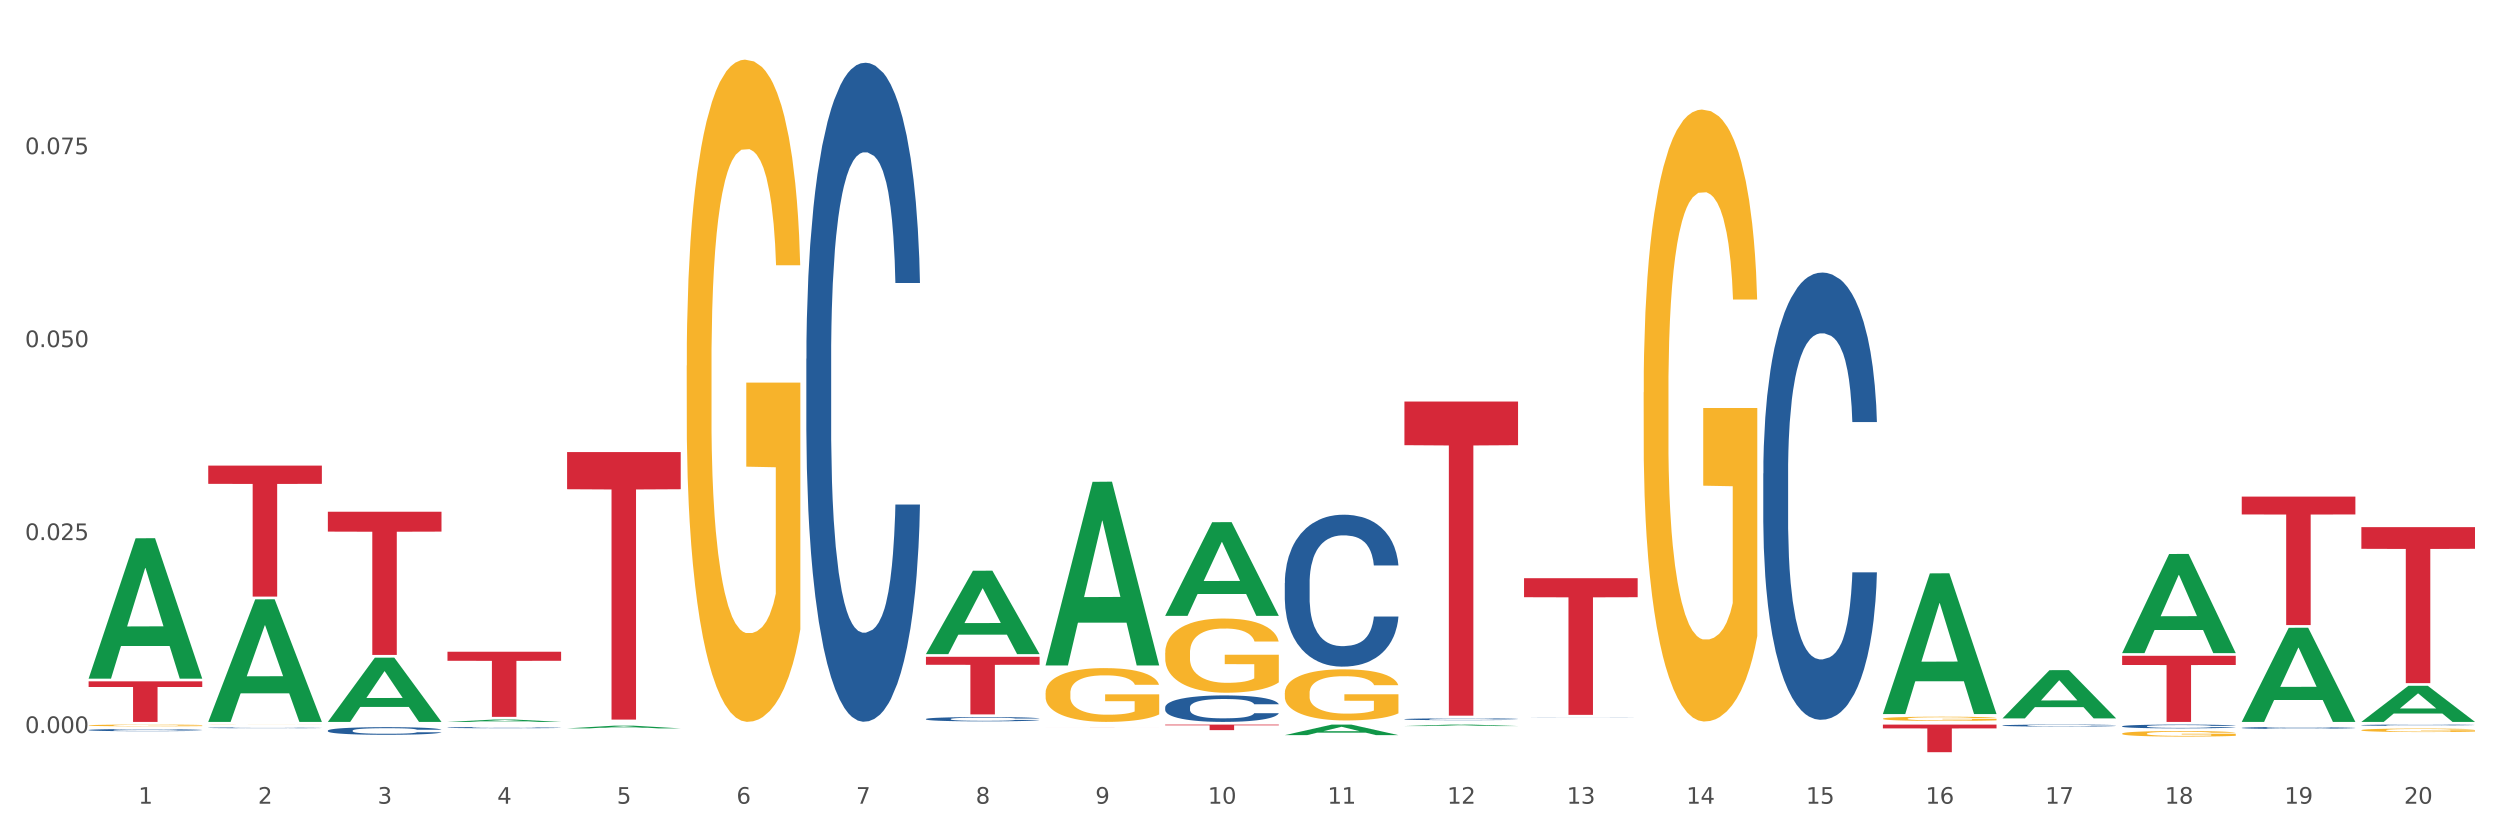 <?xml version="1.0" encoding="utf-8" standalone="no"?>
<!DOCTYPE svg PUBLIC "-//W3C//DTD SVG 1.1//EN"
  "http://www.w3.org/Graphics/SVG/1.1/DTD/svg11.dtd">
<svg xmlns:xlink="http://www.w3.org/1999/xlink" width="1080pt" height="360pt" viewBox="0 0 1080 360" xmlns="http://www.w3.org/2000/svg" version="1.1">
 <rect x="0" y="0" width="1080" height="360" fill="#333333" stroke="none"/>
 <defs>
  <style type="text/css">*{stroke-linejoin: round; stroke-linecap: butt}</style>
 </defs>
 <g id="figure_1">
  <g id="patch_1">
   <path d="M 0 360 
L 1080 360 
L 1080 0 
L 0 0 
z
" style="fill: #ffffff; stroke: #ffffff; stroke-linejoin: miter"/>
  </g>
  <g id="axes_1">
   <g id="matplotlib.axis_1">
    <g id="xtick_1">
     <g id="text_1">
      <!-- 1 -->
      <g style="fill: #4d4d4d" transform="translate(59.775 347.204) scale(0.096 -0.096)">
       <defs>
        <path id="DejaVuSans-31" d="M 794 531 
L 1825 531 
L 1825 4091 
L 703 3866 
L 703 4441 
L 1819 4666 
L 2450 4666 
L 2450 531 
L 3481 531 
L 3481 0 
L 794 0 
L 794 531 
z
" transform="scale(0.016)"/>
       </defs>
       <use xlink:href="#DejaVuSans-31"/>
      </g>
     </g>
    </g>
    <g id="xtick_2">
     <g id="text_2">
      <!-- 2 -->
      <g style="fill: #4d4d4d" transform="translate(111.45 347.204) scale(0.096 -0.096)">
       <defs>
        <path id="DejaVuSans-32" d="M 1228 531 
L 3431 531 
L 3431 0 
L 469 0 
L 469 531 
Q 828 903 1448 1529 
Q 2069 2156 2228 2338 
Q 2531 2678 2651 2914 
Q 2772 3150 2772 3378 
Q 2772 3750 2511 3984 
Q 2250 4219 1831 4219 
Q 1534 4219 1204 4116 
Q 875 4013 500 3803 
L 500 4441 
Q 881 4594 1212 4672 
Q 1544 4750 1819 4750 
Q 2544 4750 2975 4387 
Q 3406 4025 3406 3419 
Q 3406 3131 3298 2873 
Q 3191 2616 2906 2266 
Q 2828 2175 2409 1742 
Q 1991 1309 1228 531 
z
" transform="scale(0.016)"/>
       </defs>
       <use xlink:href="#DejaVuSans-32"/>
      </g>
     </g>
    </g>
    <g id="xtick_3">
     <g id="text_3">
      <!-- 3 -->
      <g style="fill: #4d4d4d" transform="translate(163.125 347.204) scale(0.096 -0.096)">
       <defs>
        <path id="DejaVuSans-33" d="M 2597 2516 
Q 3050 2419 3304 2112 
Q 3559 1806 3559 1356 
Q 3559 666 3084 287 
Q 2609 -91 1734 -91 
Q 1441 -91 1130 -33 
Q 819 25 488 141 
L 488 750 
Q 750 597 1062 519 
Q 1375 441 1716 441 
Q 2309 441 2620 675 
Q 2931 909 2931 1356 
Q 2931 1769 2642 2001 
Q 2353 2234 1838 2234 
L 1294 2234 
L 1294 2753 
L 1863 2753 
Q 2328 2753 2575 2939 
Q 2822 3125 2822 3475 
Q 2822 3834 2567 4026 
Q 2313 4219 1838 4219 
Q 1578 4219 1281 4162 
Q 984 4106 628 3988 
L 628 4550 
Q 988 4650 1302 4700 
Q 1616 4750 1894 4750 
Q 2613 4750 3031 4423 
Q 3450 4097 3450 3541 
Q 3450 3153 3228 2886 
Q 3006 2619 2597 2516 
z
" transform="scale(0.016)"/>
       </defs>
       <use xlink:href="#DejaVuSans-33"/>
      </g>
     </g>
    </g>
    <g id="xtick_4">
     <g id="text_4">
      <!-- 4 -->
      <g style="fill: #4d4d4d" transform="translate(214.8 347.204) scale(0.096 -0.096)">
       <defs>
        <path id="DejaVuSans-34" d="M 2419 4116 
L 825 1625 
L 2419 1625 
L 2419 4116 
z
M 2253 4666 
L 3047 4666 
L 3047 1625 
L 3713 1625 
L 3713 1100 
L 3047 1100 
L 3047 0 
L 2419 0 
L 2419 1100 
L 313 1100 
L 313 1709 
L 2253 4666 
z
" transform="scale(0.016)"/>
       </defs>
       <use xlink:href="#DejaVuSans-34"/>
      </g>
     </g>
    </g>
    <g id="xtick_5">
     <g id="text_5">
      <!-- 5 -->
      <g style="fill: #4d4d4d" transform="translate(266.475 347.204) scale(0.096 -0.096)">
       <defs>
        <path id="DejaVuSans-35" d="M 691 4666 
L 3169 4666 
L 3169 4134 
L 1269 4134 
L 1269 2991 
Q 1406 3038 1543 3061 
Q 1681 3084 1819 3084 
Q 2600 3084 3056 2656 
Q 3513 2228 3513 1497 
Q 3513 744 3044 326 
Q 2575 -91 1722 -91 
Q 1428 -91 1123 -41 
Q 819 9 494 109 
L 494 744 
Q 775 591 1075 516 
Q 1375 441 1709 441 
Q 2250 441 2565 725 
Q 2881 1009 2881 1497 
Q 2881 1984 2565 2268 
Q 2250 2553 1709 2553 
Q 1456 2553 1204 2497 
Q 953 2441 691 2322 
L 691 4666 
z
" transform="scale(0.016)"/>
       </defs>
       <use xlink:href="#DejaVuSans-35"/>
      </g>
     </g>
    </g>
    <g id="xtick_6">
     <g id="text_6">
      <!-- 6 -->
      <g style="fill: #4d4d4d" transform="translate(318.15 347.204) scale(0.096 -0.096)">
       <defs>
        <path id="DejaVuSans-36" d="M 2113 2584 
Q 1688 2584 1439 2293 
Q 1191 2003 1191 1497 
Q 1191 994 1439 701 
Q 1688 409 2113 409 
Q 2538 409 2786 701 
Q 3034 994 3034 1497 
Q 3034 2003 2786 2293 
Q 2538 2584 2113 2584 
z
M 3366 4563 
L 3366 3988 
Q 3128 4100 2886 4159 
Q 2644 4219 2406 4219 
Q 1781 4219 1451 3797 
Q 1122 3375 1075 2522 
Q 1259 2794 1537 2939 
Q 1816 3084 2150 3084 
Q 2853 3084 3261 2657 
Q 3669 2231 3669 1497 
Q 3669 778 3244 343 
Q 2819 -91 2113 -91 
Q 1303 -91 875 529 
Q 447 1150 447 2328 
Q 447 3434 972 4092 
Q 1497 4750 2381 4750 
Q 2619 4750 2861 4703 
Q 3103 4656 3366 4563 
z
" transform="scale(0.016)"/>
       </defs>
       <use xlink:href="#DejaVuSans-36"/>
      </g>
     </g>
    </g>
    <g id="xtick_7">
     <g id="text_7">
      <!-- 7 -->
      <g style="fill: #4d4d4d" transform="translate(369.825 347.204) scale(0.096 -0.096)">
       <defs>
        <path id="DejaVuSans-37" d="M 525 4666 
L 3525 4666 
L 3525 4397 
L 1831 0 
L 1172 0 
L 2766 4134 
L 525 4134 
L 525 4666 
z
" transform="scale(0.016)"/>
       </defs>
       <use xlink:href="#DejaVuSans-37"/>
      </g>
     </g>
    </g>
    <g id="xtick_8">
     <g id="text_8">
      <!-- 8 -->
      <g style="fill: #4d4d4d" transform="translate(421.5 347.204) scale(0.096 -0.096)">
       <defs>
        <path id="DejaVuSans-38" d="M 2034 2216 
Q 1584 2216 1326 1975 
Q 1069 1734 1069 1313 
Q 1069 891 1326 650 
Q 1584 409 2034 409 
Q 2484 409 2743 651 
Q 3003 894 3003 1313 
Q 3003 1734 2745 1975 
Q 2488 2216 2034 2216 
z
M 1403 2484 
Q 997 2584 770 2862 
Q 544 3141 544 3541 
Q 544 4100 942 4425 
Q 1341 4750 2034 4750 
Q 2731 4750 3128 4425 
Q 3525 4100 3525 3541 
Q 3525 3141 3298 2862 
Q 3072 2584 2669 2484 
Q 3125 2378 3379 2068 
Q 3634 1759 3634 1313 
Q 3634 634 3220 271 
Q 2806 -91 2034 -91 
Q 1263 -91 848 271 
Q 434 634 434 1313 
Q 434 1759 690 2068 
Q 947 2378 1403 2484 
z
M 1172 3481 
Q 1172 3119 1398 2916 
Q 1625 2713 2034 2713 
Q 2441 2713 2670 2916 
Q 2900 3119 2900 3481 
Q 2900 3844 2670 4047 
Q 2441 4250 2034 4250 
Q 1625 4250 1398 4047 
Q 1172 3844 1172 3481 
z
" transform="scale(0.016)"/>
       </defs>
       <use xlink:href="#DejaVuSans-38"/>
      </g>
     </g>
    </g>
    <g id="xtick_9">
     <g id="text_9">
      <!-- 9 -->
      <g style="fill: #4d4d4d" transform="translate(473.175 347.204) scale(0.096 -0.096)">
       <defs>
        <path id="DejaVuSans-39" d="M 703 97 
L 703 672 
Q 941 559 1184 500 
Q 1428 441 1663 441 
Q 2288 441 2617 861 
Q 2947 1281 2994 2138 
Q 2813 1869 2534 1725 
Q 2256 1581 1919 1581 
Q 1219 1581 811 2004 
Q 403 2428 403 3163 
Q 403 3881 828 4315 
Q 1253 4750 1959 4750 
Q 2769 4750 3195 4129 
Q 3622 3509 3622 2328 
Q 3622 1225 3098 567 
Q 2575 -91 1691 -91 
Q 1453 -91 1209 -44 
Q 966 3 703 97 
z
M 1959 2075 
Q 2384 2075 2632 2365 
Q 2881 2656 2881 3163 
Q 2881 3666 2632 3958 
Q 2384 4250 1959 4250 
Q 1534 4250 1286 3958 
Q 1038 3666 1038 3163 
Q 1038 2656 1286 2365 
Q 1534 2075 1959 2075 
z
" transform="scale(0.016)"/>
       </defs>
       <use xlink:href="#DejaVuSans-39"/>
      </g>
     </g>
    </g>
    <g id="xtick_10">
     <g id="text_10">
      <!-- 10 -->
      <g style="fill: #4d4d4d" transform="translate(521.796 347.204) scale(0.096 -0.096)">
       <defs>
        <path id="DejaVuSans-30" d="M 2034 4250 
Q 1547 4250 1301 3770 
Q 1056 3291 1056 2328 
Q 1056 1369 1301 889 
Q 1547 409 2034 409 
Q 2525 409 2770 889 
Q 3016 1369 3016 2328 
Q 3016 3291 2770 3770 
Q 2525 4250 2034 4250 
z
M 2034 4750 
Q 2819 4750 3233 4129 
Q 3647 3509 3647 2328 
Q 3647 1150 3233 529 
Q 2819 -91 2034 -91 
Q 1250 -91 836 529 
Q 422 1150 422 2328 
Q 422 3509 836 4129 
Q 1250 4750 2034 4750 
z
" transform="scale(0.016)"/>
       </defs>
       <use xlink:href="#DejaVuSans-31"/>
       <use xlink:href="#DejaVuSans-30" transform="translate(63.623 0)"/>
      </g>
     </g>
    </g>
    <g id="xtick_11">
     <g id="text_11">
      <!-- 11 -->
      <g style="fill: #4d4d4d" transform="translate(573.471 347.204) scale(0.096 -0.096)">
       <use xlink:href="#DejaVuSans-31"/>
       <use xlink:href="#DejaVuSans-31" transform="translate(63.623 0)"/>
      </g>
     </g>
    </g>
    <g id="xtick_12">
     <g id="text_12">
      <!-- 12 -->
      <g style="fill: #4d4d4d" transform="translate(625.146 347.204) scale(0.096 -0.096)">
       <use xlink:href="#DejaVuSans-31"/>
       <use xlink:href="#DejaVuSans-32" transform="translate(63.623 0)"/>
      </g>
     </g>
    </g>
    <g id="xtick_13">
     <g id="text_13">
      <!-- 13 -->
      <g style="fill: #4d4d4d" transform="translate(676.821 347.204) scale(0.096 -0.096)">
       <use xlink:href="#DejaVuSans-31"/>
       <use xlink:href="#DejaVuSans-33" transform="translate(63.623 0)"/>
      </g>
     </g>
    </g>
    <g id="xtick_14">
     <g id="text_14">
      <!-- 14 -->
      <g style="fill: #4d4d4d" transform="translate(728.496 347.204) scale(0.096 -0.096)">
       <use xlink:href="#DejaVuSans-31"/>
       <use xlink:href="#DejaVuSans-34" transform="translate(63.623 0)"/>
      </g>
     </g>
    </g>
    <g id="xtick_15">
     <g id="text_15">
      <!-- 15 -->
      <g style="fill: #4d4d4d" transform="translate(780.171 347.204) scale(0.096 -0.096)">
       <use xlink:href="#DejaVuSans-31"/>
       <use xlink:href="#DejaVuSans-35" transform="translate(63.623 0)"/>
      </g>
     </g>
    </g>
    <g id="xtick_16">
     <g id="text_16">
      <!-- 16 -->
      <g style="fill: #4d4d4d" transform="translate(831.846 347.204) scale(0.096 -0.096)">
       <use xlink:href="#DejaVuSans-31"/>
       <use xlink:href="#DejaVuSans-36" transform="translate(63.623 0)"/>
      </g>
     </g>
    </g>
    <g id="xtick_17">
     <g id="text_17">
      <!-- 17 -->
      <g style="fill: #4d4d4d" transform="translate(883.521 347.204) scale(0.096 -0.096)">
       <use xlink:href="#DejaVuSans-31"/>
       <use xlink:href="#DejaVuSans-37" transform="translate(63.623 0)"/>
      </g>
     </g>
    </g>
    <g id="xtick_18">
     <g id="text_18">
      <!-- 18 -->
      <g style="fill: #4d4d4d" transform="translate(935.196 347.204) scale(0.096 -0.096)">
       <use xlink:href="#DejaVuSans-31"/>
       <use xlink:href="#DejaVuSans-38" transform="translate(63.623 0)"/>
      </g>
     </g>
    </g>
    <g id="xtick_19">
     <g id="text_19">
      <!-- 19 -->
      <g style="fill: #4d4d4d" transform="translate(986.871 347.204) scale(0.096 -0.096)">
       <use xlink:href="#DejaVuSans-31"/>
       <use xlink:href="#DejaVuSans-39" transform="translate(63.623 0)"/>
      </g>
     </g>
    </g>
    <g id="xtick_20">
     <g id="text_20">
      <!-- 20 -->
      <g style="fill: #4d4d4d" transform="translate(1038.546 347.204) scale(0.096 -0.096)">
       <use xlink:href="#DejaVuSans-32"/>
       <use xlink:href="#DejaVuSans-30" transform="translate(63.623 0)"/>
      </g>
     </g>
    </g>
    <g id="xtick_21"/>
    <g id="xtick_22"/>
    <g id="xtick_23"/>
    <g id="xtick_24"/>
    <g id="xtick_25"/>
    <g id="xtick_26"/>
    <g id="xtick_27"/>
    <g id="xtick_28"/>
    <g id="xtick_29"/>
    <g id="xtick_30"/>
    <g id="xtick_31"/>
    <g id="xtick_32"/>
    <g id="xtick_33"/>
    <g id="xtick_34"/>
    <g id="xtick_35"/>
    <g id="xtick_36"/>
    <g id="xtick_37"/>
    <g id="xtick_38"/>
    <g id="xtick_39"/>
   </g>
   <g id="matplotlib.axis_2">
    <g id="ytick_1">
     <g id="text_21">
      <!-- 0.000 -->
      <g style="fill: #4d4d4d" transform="translate(10.8 316.663) scale(0.096 -0.096)">
       <defs>
        <path id="DejaVuSans-2e" d="M 684 794 
L 1344 794 
L 1344 0 
L 684 0 
L 684 794 
z
" transform="scale(0.016)"/>
       </defs>
       <use xlink:href="#DejaVuSans-30"/>
       <use xlink:href="#DejaVuSans-2e" transform="translate(63.623 0)"/>
       <use xlink:href="#DejaVuSans-30" transform="translate(95.41 0)"/>
       <use xlink:href="#DejaVuSans-30" transform="translate(159.033 0)"/>
       <use xlink:href="#DejaVuSans-30" transform="translate(222.656 0)"/>
      </g>
     </g>
    </g>
    <g id="ytick_2">
     <g id="text_22">
      <!-- 0.025 -->
      <g style="fill: #4d4d4d" transform="translate(10.8 233.308) scale(0.096 -0.096)">
       <use xlink:href="#DejaVuSans-30"/>
       <use xlink:href="#DejaVuSans-2e" transform="translate(63.623 0)"/>
       <use xlink:href="#DejaVuSans-30" transform="translate(95.41 0)"/>
       <use xlink:href="#DejaVuSans-32" transform="translate(159.033 0)"/>
       <use xlink:href="#DejaVuSans-35" transform="translate(222.656 0)"/>
      </g>
     </g>
    </g>
    <g id="ytick_3">
     <g id="text_23">
      <!-- 0.050 -->
      <g style="fill: #4d4d4d" transform="translate(10.8 149.953) scale(0.096 -0.096)">
       <use xlink:href="#DejaVuSans-30"/>
       <use xlink:href="#DejaVuSans-2e" transform="translate(63.623 0)"/>
       <use xlink:href="#DejaVuSans-30" transform="translate(95.41 0)"/>
       <use xlink:href="#DejaVuSans-35" transform="translate(159.033 0)"/>
       <use xlink:href="#DejaVuSans-30" transform="translate(222.656 0)"/>
      </g>
     </g>
    </g>
    <g id="ytick_4">
     <g id="text_24">
      <!-- 0.075 -->
      <g style="fill: #4d4d4d" transform="translate(10.8 66.598) scale(0.096 -0.096)">
       <use xlink:href="#DejaVuSans-30"/>
       <use xlink:href="#DejaVuSans-2e" transform="translate(63.623 0)"/>
       <use xlink:href="#DejaVuSans-30" transform="translate(95.41 0)"/>
       <use xlink:href="#DejaVuSans-37" transform="translate(159.033 0)"/>
       <use xlink:href="#DejaVuSans-35" transform="translate(222.656 0)"/>
      </g>
     </g>
    </g>
    <g id="ytick_5"/>
    <g id="ytick_6"/>
    <g id="ytick_7"/>
    <g id="ytick_8"/>
   </g>
   <g id="PolyCollection_1">
    <path d="M 38.283 293.084 
L 38.334 293.027 
L 58.577 232.547 
L 66.979 232.49 
L 87.374 293.198 
L 77.657 293.198 
L 73.254 279.061 
L 52.352 279.061 
L 52.201 279.289 
L 47.949 293.198 
L 38.283 293.198 
L 38.283 293.084 
L 54.984 270.625 
L 70.623 270.568 
L 62.879 245.43 
L 62.778 245.316 
L 62.677 245.487 
L 54.934 270.568 
L 54.984 270.625 
L 38.283 293.084 
z
" clip-path="url(#p61a4619ca5)" style="fill: #109648"/>
    <path d="M 1020.109 227.722 
L 1069.2 227.722 
L 1069.2 237.088 
L 1049.889 237.151 
L 1049.889 295.116 
L 1039.303 295.116 
L 1039.303 237.151 
L 1020.109 237.088 
L 1020.109 227.785 
L 1020.109 227.722 
z
" clip-path="url(#p61a4619ca5)" style="fill: #d62839"/>
    <path d="M 968.434 214.526 
L 1017.525 214.526 
L 1017.525 222.238 
L 998.214 222.29 
L 998.214 270.02 
L 987.628 270.02 
L 987.628 222.29 
L 968.434 222.238 
L 968.434 214.579 
L 968.434 214.526 
z
" clip-path="url(#p61a4619ca5)" style="fill: #d62839"/>
    <path d="M 916.759 283.302 
L 965.85 283.302 
L 965.85 287.272 
L 946.539 287.298 
L 946.539 311.866 
L 935.953 311.866 
L 935.953 287.298 
L 916.759 287.272 
L 916.759 283.329 
L 916.759 283.302 
z
" clip-path="url(#p61a4619ca5)" style="fill: #d62839"/>
    <path d="M 813.409 313.015 
L 862.5 313.015 
L 862.5 314.674 
L 843.189 314.685 
L 843.189 324.95 
L 832.603 324.95 
L 832.603 314.685 
L 813.409 314.674 
L 813.409 313.027 
L 813.409 313.015 
z
" clip-path="url(#p61a4619ca5)" style="fill: #d62839"/>
    <path d="M 658.383 249.789 
L 707.475 249.789 
L 707.475 257.993 
L 688.164 258.049 
L 688.164 308.829 
L 677.578 308.829 
L 677.578 258.049 
L 658.383 257.993 
L 658.383 249.844 
L 658.383 249.789 
z
" clip-path="url(#p61a4619ca5)" style="fill: #d62839"/>
    <path d="M 606.708 173.453 
L 655.8 173.453 
L 655.8 192.315 
L 636.489 192.442 
L 636.489 309.18 
L 625.903 309.18 
L 625.903 192.442 
L 606.708 192.315 
L 606.708 173.58 
L 606.708 173.453 
z
" clip-path="url(#p61a4619ca5)" style="fill: #d62839"/>
    <path d="M 503.358 313.015 
L 552.45 313.015 
L 552.45 313.348 
L 533.139 313.35 
L 533.139 315.406 
L 522.553 315.406 
L 522.553 313.35 
L 503.358 313.348 
L 503.358 313.018 
L 503.358 313.015 
z
" clip-path="url(#p61a4619ca5)" style="fill: #d62839"/>
    <path d="M 451.683 314.188 
L 500.775 314.188 
L 500.775 314.193 
L 481.464 314.193 
L 481.464 314.219 
L 470.878 314.219 
L 470.878 314.193 
L 451.683 314.193 
L 451.683 314.188 
L 451.683 314.188 
z
" clip-path="url(#p61a4619ca5)" style="fill: #d62839"/>
    <path d="M 400.008 283.727 
L 449.1 283.727 
L 449.1 287.186 
L 429.789 287.21 
L 429.789 308.621 
L 419.203 308.621 
L 419.203 287.21 
L 400.008 287.186 
L 400.008 283.75 
L 400.008 283.727 
z
" clip-path="url(#p61a4619ca5)" style="fill: #d62839"/>
    <path d="M 244.983 195.284 
L 294.074 195.284 
L 294.074 211.346 
L 274.764 211.454 
L 274.764 310.865 
L 264.178 310.865 
L 264.178 211.454 
L 244.983 211.346 
L 244.983 195.392 
L 244.983 195.284 
z
" clip-path="url(#p61a4619ca5)" style="fill: #d62839"/>
    <path d="M 193.308 281.555 
L 242.399 281.555 
L 242.399 285.463 
L 223.089 285.49 
L 223.089 309.677 
L 212.503 309.677 
L 212.503 285.49 
L 193.308 285.463 
L 193.308 281.582 
L 193.308 281.555 
z
" clip-path="url(#p61a4619ca5)" style="fill: #d62839"/>
    <path d="M 141.633 221.057 
L 190.724 221.057 
L 190.724 229.657 
L 171.414 229.715 
L 171.414 282.944 
L 160.828 282.944 
L 160.828 229.715 
L 141.633 229.657 
L 141.633 221.115 
L 141.633 221.057 
z
" clip-path="url(#p61a4619ca5)" style="fill: #d62839"/>
    <path d="M 89.958 201.154 
L 139.049 201.154 
L 139.049 209.016 
L 119.739 209.069 
L 119.739 257.729 
L 109.152 257.729 
L 109.152 209.069 
L 89.958 209.016 
L 89.958 201.208 
L 89.958 201.154 
z
" clip-path="url(#p61a4619ca5)" style="fill: #d62839"/>
    <path d="M 38.283 313.37 
L 38.341 313.369 
L 38.341 313.344 
L 38.457 313.322 
L 39.036 313.27 
L 39.906 313.226 
L 40.543 313.203 
L 41.181 313.184 
L 41.934 313.165 
L 42.862 313.146 
L 44.543 313.117 
L 45.586 313.102 
L 46.861 313.087 
L 49.179 313.064 
L 50.86 313.052 
L 52.599 313.041 
L 55.439 313.029 
L 57.294 313.023 
L 59.264 313.019 
L 61.64 313.016 
L 63.437 313.015 
L 67.378 313.017 
L 70.74 313.024 
L 72.363 313.029 
L 74.449 313.037 
L 75.551 313.043 
L 77.347 313.054 
L 79.202 313.069 
L 80.477 313.081 
L 82.39 313.105 
L 83.839 313.129 
L 85.172 313.158 
L 85.867 313.179 
L 86.389 313.198 
L 86.853 313.219 
L 87.316 313.254 
L 76.884 313.254 
L 76.478 313.229 
L 75.84 313.206 
L 74.913 313.184 
L 74.102 313.17 
L 72.711 313.152 
L 71.436 313.141 
L 70.102 313.132 
L 68.48 313.125 
L 67.205 313.122 
L 65.408 313.119 
L 61.872 313.12 
L 59.496 313.125 
L 57.873 313.132 
L 56.83 313.139 
L 55.903 313.146 
L 54.859 313.156 
L 53.642 313.17 
L 52.773 313.184 
L 51.903 313.2 
L 51.208 313.217 
L 50.57 313.237 
L 50.049 313.258 
L 49.643 313.28 
L 49.295 313.306 
L 49.005 313.35 
L 49.005 313.446 
L 49.121 313.468 
L 49.411 313.497 
L 49.759 313.519 
L 50.338 313.545 
L 50.86 313.562 
L 51.845 313.587 
L 52.947 313.608 
L 53.816 313.622 
L 54.685 313.633 
L 56.192 313.648 
L 57.873 313.661 
L 59.322 313.669 
L 61.293 313.676 
L 62.626 313.678 
L 63.785 313.68 
L 66.625 313.68 
L 68.654 313.678 
L 70.914 313.673 
L 72.653 313.666 
L 74.102 313.659 
L 75.725 313.646 
L 76.768 313.634 
L 76.768 313.488 
L 64.017 313.487 
L 64.017 313.39 
L 87.374 313.39 
L 87.374 313.676 
L 86.389 313.69 
L 85.288 313.704 
L 84.129 313.716 
L 82.39 313.73 
L 80.303 313.744 
L 78.449 313.754 
L 76.478 313.762 
L 74.16 313.77 
L 71.146 313.777 
L 69.291 313.78 
L 66.973 313.782 
L 64.249 313.783 
L 61.872 313.781 
L 59.554 313.778 
L 57.12 313.772 
L 54.743 313.762 
L 52.947 313.753 
L 51.15 313.742 
L 49.237 313.727 
L 47.73 313.713 
L 46.571 313.701 
L 45.296 313.685 
L 43.905 313.664 
L 42.862 313.645 
L 41.934 313.625 
L 40.949 313.6 
L 40.254 313.578 
L 39.558 313.551 
L 39.152 313.531 
L 38.689 313.499 
L 38.341 313.455 
L 38.283 313.37 
z
" clip-path="url(#p61a4619ca5)" style="fill: #f7b32b"/>
    <path d="M 38.283 294.347 
L 87.374 294.347 
L 87.374 296.781 
L 68.063 296.798 
L 68.063 311.866 
L 57.477 311.866 
L 57.477 296.798 
L 38.283 296.781 
L 38.283 294.363 
L 38.283 294.347 
z
" clip-path="url(#p61a4619ca5)" style="fill: #d62839"/>
    <path d="M 968.434 314.437 
L 968.492 314.436 
L 968.492 314.415 
L 968.666 314.386 
L 969.304 314.332 
L 970.116 314.292 
L 971.509 314.244 
L 972.263 314.224 
L 973.25 314.202 
L 975.281 314.166 
L 977.602 314.135 
L 979.227 314.119 
L 980.445 314.108 
L 983.173 314.089 
L 984.739 314.08 
L 986.364 314.073 
L 987.757 314.069 
L 990.078 314.064 
L 991.935 314.061 
L 994.082 314.06 
L 995.881 314.061 
L 998.26 314.064 
L 1001.741 314.073 
L 1003.076 314.079 
L 1004.875 314.088 
L 1006.732 314.1 
L 1008.241 314.113 
L 1009.981 314.13 
L 1011.78 314.153 
L 1013.521 314.182 
L 1014.74 314.209 
L 1015.726 314.237 
L 1016.597 314.272 
L 1017.235 314.309 
L 1017.525 314.341 
L 1006.906 314.341 
L 1006.616 314.312 
L 1006.036 314.282 
L 1005.455 314.261 
L 1004.817 314.244 
L 1003.83 314.225 
L 1002.96 314.213 
L 1001.509 314.198 
L 1000.175 314.189 
L 999.072 314.184 
L 997.738 314.179 
L 994.894 314.175 
L 992.863 314.175 
L 991.587 314.176 
L 990.02 314.18 
L 988.685 314.185 
L 987.119 314.194 
L 985.9 314.204 
L 984.681 314.217 
L 983.985 314.227 
L 982.941 314.243 
L 982.244 314.257 
L 981.316 314.281 
L 980.794 314.298 
L 979.865 314.341 
L 979.459 314.374 
L 979.285 314.396 
L 979.169 314.42 
L 979.169 314.54 
L 979.517 314.593 
L 979.807 314.616 
L 980.271 314.642 
L 981.142 314.676 
L 982.418 314.709 
L 983.753 314.733 
L 984.855 314.747 
L 985.9 314.758 
L 986.944 314.766 
L 988.221 314.774 
L 989.266 314.778 
L 990.832 314.783 
L 992.689 314.785 
L 994.14 314.785 
L 997.099 314.782 
L 998.434 314.778 
L 999.711 314.772 
L 1001.103 314.764 
L 1002.206 314.755 
L 1002.844 314.748 
L 1003.888 314.733 
L 1004.701 314.718 
L 1005.397 314.7 
L 1005.861 314.685 
L 1006.384 314.662 
L 1006.79 314.636 
L 1006.906 314.622 
L 1017.525 314.622 
L 1017.293 314.65 
L 1016.887 314.677 
L 1016.074 314.713 
L 1015.436 314.733 
L 1014.45 314.759 
L 1013.405 314.78 
L 1011.954 314.804 
L 1010.62 314.821 
L 1009.227 314.837 
L 1007.718 314.85 
L 1004.991 314.87 
L 1004.005 314.875 
L 1001.916 314.884 
L 1000.291 314.889 
L 997.912 314.895 
L 995.475 314.898 
L 992.921 314.899 
L 990.658 314.897 
L 988.163 314.893 
L 986.596 314.888 
L 984.855 314.881 
L 982.825 314.87 
L 980.91 314.857 
L 979.111 314.842 
L 977.428 314.824 
L 975.861 314.805 
L 973.83 314.772 
L 972.322 314.739 
L 971.219 314.71 
L 970.465 314.684 
L 969.71 314.652 
L 969.304 314.63 
L 968.666 314.576 
L 968.434 314.527 
L 968.434 314.437 
z
" clip-path="url(#p61a4619ca5)" style="fill: #255c99"/>
    <path d="M 916.759 313.753 
L 916.817 313.751 
L 916.817 313.709 
L 916.991 313.652 
L 917.629 313.547 
L 918.441 313.468 
L 919.834 313.375 
L 920.588 313.336 
L 921.575 313.293 
L 923.606 313.222 
L 925.927 313.162 
L 927.552 313.129 
L 928.77 313.108 
L 931.498 313.071 
L 933.064 313.054 
L 934.689 313.041 
L 936.082 313.032 
L 938.403 313.021 
L 940.26 313.017 
L 942.407 313.015 
L 944.206 313.017 
L 946.585 313.023 
L 950.066 313.041 
L 951.401 313.051 
L 953.2 313.069 
L 955.057 313.093 
L 956.566 313.117 
L 958.306 313.152 
L 960.105 313.197 
L 961.846 313.254 
L 963.065 313.306 
L 964.051 313.361 
L 964.921 313.429 
L 965.56 313.502 
L 965.85 313.564 
L 955.231 313.564 
L 954.941 313.508 
L 954.36 313.448 
L 953.78 313.408 
L 953.142 313.375 
L 952.155 313.338 
L 951.285 313.314 
L 949.834 313.285 
L 948.5 313.267 
L 947.397 313.257 
L 946.063 313.248 
L 943.219 313.239 
L 941.188 313.239 
L 939.912 313.242 
L 938.345 313.249 
L 937.01 313.26 
L 935.444 313.278 
L 934.225 313.297 
L 933.006 313.323 
L 932.31 313.34 
L 931.266 313.373 
L 930.569 313.4 
L 929.641 313.447 
L 929.119 313.48 
L 928.19 313.565 
L 927.784 313.628 
L 927.61 313.672 
L 927.494 313.72 
L 927.494 313.953 
L 927.842 314.058 
L 928.132 314.103 
L 928.596 314.154 
L 929.467 314.22 
L 930.743 314.284 
L 932.078 314.331 
L 933.18 314.359 
L 934.225 314.38 
L 935.269 314.397 
L 936.546 314.412 
L 937.591 314.421 
L 939.157 314.43 
L 941.014 314.434 
L 942.465 314.434 
L 945.424 314.427 
L 946.759 314.419 
L 948.035 314.409 
L 949.428 314.392 
L 950.531 314.374 
L 951.169 314.361 
L 952.213 314.332 
L 953.026 314.302 
L 953.722 314.268 
L 954.186 314.238 
L 954.709 314.193 
L 955.115 314.142 
L 955.231 314.115 
L 965.85 314.115 
L 965.618 314.169 
L 965.212 314.221 
L 964.399 314.292 
L 963.761 314.332 
L 962.774 314.382 
L 961.73 314.424 
L 960.279 314.47 
L 958.945 314.505 
L 957.552 314.535 
L 956.043 314.562 
L 953.316 314.599 
L 952.33 314.609 
L 950.241 314.627 
L 948.616 314.638 
L 946.237 314.648 
L 943.799 314.654 
L 941.246 314.656 
L 938.983 314.653 
L 936.488 314.644 
L 934.921 314.635 
L 933.18 314.621 
L 931.149 314.6 
L 929.235 314.575 
L 927.436 314.545 
L 925.753 314.511 
L 924.186 314.472 
L 922.155 314.407 
L 920.646 314.344 
L 919.544 314.286 
L 918.79 314.236 
L 918.035 314.174 
L 917.629 314.13 
L 916.991 314.025 
L 916.759 313.928 
L 916.759 313.753 
z
" clip-path="url(#p61a4619ca5)" style="fill: #255c99"/>
    <path d="M 865.084 313.405 
L 865.142 313.405 
L 865.142 313.382 
L 865.316 313.352 
L 865.954 313.297 
L 866.766 313.255 
L 868.159 313.206 
L 868.913 313.185 
L 869.9 313.162 
L 871.931 313.125 
L 874.252 313.093 
L 875.877 313.076 
L 877.095 313.065 
L 879.823 313.045 
L 881.389 313.036 
L 883.014 313.029 
L 884.407 313.024 
L 886.728 313.019 
L 888.585 313.016 
L 890.732 313.015 
L 892.531 313.016 
L 894.91 313.019 
L 898.391 313.029 
L 899.726 313.034 
L 901.525 313.044 
L 903.382 313.057 
L 904.89 313.069 
L 906.631 313.088 
L 908.43 313.111 
L 910.171 313.141 
L 911.39 313.169 
L 912.376 313.199 
L 913.246 313.234 
L 913.885 313.273 
L 914.175 313.306 
L 903.556 313.306 
L 903.266 313.276 
L 902.685 313.245 
L 902.105 313.223 
L 901.467 313.206 
L 900.48 313.186 
L 899.61 313.173 
L 898.159 313.158 
L 896.825 313.149 
L 895.722 313.143 
L 894.388 313.138 
L 891.544 313.134 
L 889.513 313.134 
L 888.237 313.135 
L 886.67 313.139 
L 885.335 313.145 
L 883.768 313.154 
L 882.55 313.164 
L 881.331 313.178 
L 880.635 313.187 
L 879.59 313.205 
L 878.894 313.219 
L 877.966 313.244 
L 877.443 313.261 
L 876.515 313.306 
L 876.109 313.34 
L 875.935 313.363 
L 875.819 313.388 
L 875.819 313.512 
L 876.167 313.567 
L 876.457 313.591 
L 876.921 313.618 
L 877.792 313.653 
L 879.068 313.687 
L 880.403 313.712 
L 881.505 313.727 
L 882.55 313.738 
L 883.594 313.746 
L 884.871 313.754 
L 885.915 313.759 
L 887.482 313.764 
L 889.339 313.766 
L 890.79 313.766 
L 893.749 313.762 
L 895.084 313.758 
L 896.36 313.753 
L 897.753 313.744 
L 898.856 313.735 
L 899.494 313.727 
L 900.538 313.712 
L 901.351 313.696 
L 902.047 313.678 
L 902.511 313.662 
L 903.034 313.639 
L 903.44 313.612 
L 903.556 313.597 
L 914.175 313.597 
L 913.943 313.626 
L 913.537 313.654 
L 912.724 313.691 
L 912.086 313.712 
L 911.099 313.738 
L 910.055 313.761 
L 908.604 313.785 
L 907.27 313.803 
L 905.877 313.819 
L 904.368 313.834 
L 901.641 313.853 
L 900.654 313.859 
L 898.565 313.869 
L 896.941 313.874 
L 894.562 313.88 
L 892.124 313.883 
L 889.571 313.884 
L 887.308 313.882 
L 884.813 313.877 
L 883.246 313.872 
L 881.505 313.865 
L 879.474 313.854 
L 877.56 313.841 
L 875.761 313.825 
L 874.078 313.807 
L 872.511 313.786 
L 870.48 313.752 
L 868.971 313.719 
L 867.869 313.688 
L 867.115 313.662 
L 866.36 313.628 
L 865.954 313.605 
L 865.316 313.55 
L 865.084 313.498 
L 865.084 313.405 
z
" clip-path="url(#p61a4619ca5)" style="fill: #255c99"/>
    <path d="M 761.734 204.557 
L 761.792 204.381 
L 761.792 199.44 
L 761.966 192.735 
L 762.604 180.382 
L 763.416 171.03 
L 764.809 160.089 
L 765.563 155.501 
L 766.55 150.384 
L 768.581 142.091 
L 770.902 135.032 
L 772.527 131.15 
L 773.745 128.68 
L 776.473 124.268 
L 778.039 122.327 
L 779.664 120.739 
L 781.057 119.68 
L 783.378 118.445 
L 785.235 117.915 
L 787.382 117.739 
L 789.181 117.915 
L 791.56 118.621 
L 795.041 120.739 
L 796.376 121.974 
L 798.175 124.092 
L 800.032 126.915 
L 801.54 129.738 
L 803.281 133.797 
L 805.08 139.091 
L 806.821 145.796 
L 808.039 151.972 
L 809.026 158.501 
L 809.896 166.442 
L 810.535 175.089 
L 810.825 182.323 
L 800.206 182.323 
L 799.916 175.794 
L 799.335 168.736 
L 798.755 163.972 
L 798.117 160.089 
L 797.13 155.678 
L 796.26 152.855 
L 794.809 149.502 
L 793.475 147.384 
L 792.372 146.149 
L 791.037 145.09 
L 788.194 144.032 
L 786.163 144.032 
L 784.887 144.384 
L 783.32 145.267 
L 781.985 146.502 
L 780.418 148.62 
L 779.2 150.914 
L 777.981 153.913 
L 777.285 156.031 
L 776.24 159.913 
L 775.544 163.089 
L 774.616 168.56 
L 774.093 172.442 
L 773.165 182.5 
L 772.759 189.911 
L 772.585 195.029 
L 772.469 200.675 
L 772.469 228.203 
L 772.817 240.555 
L 773.107 245.849 
L 773.571 251.849 
L 774.442 259.613 
L 775.718 267.201 
L 777.053 272.671 
L 778.155 276.024 
L 779.2 278.494 
L 780.244 280.435 
L 781.521 282.2 
L 782.565 283.259 
L 784.132 284.317 
L 785.989 284.847 
L 787.44 284.847 
L 790.399 283.965 
L 791.734 283.082 
L 793.01 281.847 
L 794.403 279.906 
L 795.506 277.788 
L 796.144 276.2 
L 797.188 272.848 
L 798.001 269.318 
L 798.697 265.26 
L 799.161 261.731 
L 799.684 256.437 
L 800.09 250.437 
L 800.206 247.261 
L 810.825 247.261 
L 810.593 253.613 
L 810.187 259.789 
L 809.374 268.083 
L 808.736 272.848 
L 807.749 278.671 
L 806.705 283.612 
L 805.254 289.082 
L 803.92 293.14 
L 802.527 296.67 
L 801.018 299.846 
L 798.291 304.257 
L 797.304 305.493 
L 795.215 307.61 
L 793.591 308.845 
L 791.212 310.081 
L 788.774 310.786 
L 786.221 310.963 
L 783.958 310.61 
L 781.463 309.551 
L 779.896 308.492 
L 778.155 306.904 
L 776.124 304.434 
L 774.209 301.434 
L 772.411 297.905 
L 770.728 293.846 
L 769.161 289.258 
L 767.13 281.671 
L 765.621 274.259 
L 764.519 267.377 
L 763.764 261.554 
L 763.01 254.143 
L 762.604 249.025 
L 761.966 236.673 
L 761.734 225.203 
L 761.734 204.557 
z
" clip-path="url(#p61a4619ca5)" style="fill: #255c99"/>
    <path d="M 658.383 309.999 
L 658.441 309.999 
L 658.441 309.997 
L 658.616 309.996 
L 659.254 309.993 
L 660.066 309.991 
L 661.459 309.988 
L 662.213 309.987 
L 663.2 309.986 
L 665.231 309.984 
L 667.552 309.982 
L 669.177 309.981 
L 670.395 309.981 
L 673.122 309.98 
L 674.689 309.979 
L 676.314 309.979 
L 677.707 309.978 
L 680.028 309.978 
L 681.885 309.978 
L 684.032 309.978 
L 685.83 309.978 
L 688.21 309.978 
L 691.691 309.979 
L 693.026 309.979 
L 694.825 309.98 
L 696.682 309.98 
L 698.19 309.981 
L 699.931 309.982 
L 701.73 309.983 
L 703.471 309.985 
L 704.689 309.986 
L 705.676 309.988 
L 706.546 309.99 
L 707.185 309.992 
L 707.475 309.993 
L 696.856 309.993 
L 696.566 309.992 
L 695.985 309.99 
L 695.405 309.989 
L 694.767 309.988 
L 693.78 309.987 
L 692.91 309.986 
L 691.459 309.986 
L 690.125 309.985 
L 689.022 309.985 
L 687.687 309.985 
L 684.844 309.984 
L 682.813 309.984 
L 681.536 309.984 
L 679.97 309.985 
L 678.635 309.985 
L 677.068 309.985 
L 675.85 309.986 
L 674.631 309.987 
L 673.935 309.987 
L 672.89 309.988 
L 672.194 309.989 
L 671.266 309.99 
L 670.743 309.991 
L 669.815 309.993 
L 669.409 309.995 
L 669.235 309.996 
L 669.119 309.998 
L 669.119 310.004 
L 669.467 310.007 
L 669.757 310.009 
L 670.221 310.01 
L 671.091 310.012 
L 672.368 310.014 
L 673.703 310.015 
L 674.805 310.016 
L 675.85 310.016 
L 676.894 310.017 
L 678.171 310.017 
L 679.215 310.017 
L 680.782 310.018 
L 682.639 310.018 
L 684.09 310.018 
L 687.049 310.018 
L 688.384 310.017 
L 689.66 310.017 
L 691.053 310.017 
L 692.155 310.016 
L 692.794 310.016 
L 693.838 310.015 
L 694.651 310.014 
L 695.347 310.013 
L 695.811 310.012 
L 696.333 310.011 
L 696.74 310.01 
L 696.856 310.009 
L 707.475 310.009 
L 707.243 310.01 
L 706.836 310.012 
L 706.024 310.014 
L 705.386 310.015 
L 704.399 310.016 
L 703.355 310.017 
L 701.904 310.019 
L 700.569 310.02 
L 699.177 310.021 
L 697.668 310.021 
L 694.941 310.022 
L 693.954 310.023 
L 691.865 310.023 
L 690.241 310.023 
L 687.861 310.024 
L 685.424 310.024 
L 682.871 310.024 
L 680.608 310.024 
L 678.113 310.024 
L 676.546 310.023 
L 674.805 310.023 
L 672.774 310.022 
L 670.859 310.022 
L 669.061 310.021 
L 667.378 310.02 
L 665.811 310.019 
L 663.78 310.017 
L 662.271 310.015 
L 661.169 310.014 
L 660.414 310.012 
L 659.66 310.01 
L 659.254 310.009 
L 658.616 310.006 
L 658.383 310.004 
L 658.383 309.999 
z
" clip-path="url(#p61a4619ca5)" style="fill: #255c99"/>
    <path d="M 606.708 310.687 
L 606.766 310.687 
L 606.766 310.666 
L 606.941 310.639 
L 607.579 310.588 
L 608.391 310.549 
L 609.784 310.504 
L 610.538 310.485 
L 611.525 310.464 
L 613.556 310.43 
L 615.877 310.401 
L 617.502 310.385 
L 618.72 310.375 
L 621.447 310.356 
L 623.014 310.348 
L 624.639 310.342 
L 626.032 310.337 
L 628.353 310.332 
L 630.21 310.33 
L 632.357 310.329 
L 634.155 310.33 
L 636.535 310.333 
L 640.016 310.342 
L 641.351 310.347 
L 643.15 310.356 
L 645.007 310.367 
L 646.515 310.379 
L 648.256 310.396 
L 650.055 310.418 
L 651.796 310.445 
L 653.014 310.471 
L 654.001 310.498 
L 654.871 310.53 
L 655.51 310.566 
L 655.8 310.596 
L 645.181 310.596 
L 644.891 310.569 
L 644.31 310.54 
L 643.73 310.52 
L 643.092 310.504 
L 642.105 310.486 
L 641.235 310.474 
L 639.784 310.46 
L 638.449 310.452 
L 637.347 310.447 
L 636.012 310.442 
L 633.169 310.438 
L 631.138 310.438 
L 629.861 310.439 
L 628.295 310.443 
L 626.96 310.448 
L 625.393 310.457 
L 624.175 310.466 
L 622.956 310.479 
L 622.26 310.487 
L 621.215 310.503 
L 620.519 310.516 
L 619.591 310.539 
L 619.068 310.555 
L 618.14 310.596 
L 617.734 310.627 
L 617.56 310.648 
L 617.444 310.671 
L 617.444 310.785 
L 617.792 310.836 
L 618.082 310.858 
L 618.546 310.882 
L 619.416 310.914 
L 620.693 310.946 
L 622.028 310.968 
L 623.13 310.982 
L 624.175 310.992 
L 625.219 311 
L 626.496 311.007 
L 627.54 311.012 
L 629.107 311.016 
L 630.964 311.018 
L 632.415 311.018 
L 635.374 311.015 
L 636.709 311.011 
L 637.985 311.006 
L 639.378 310.998 
L 640.48 310.989 
L 641.119 310.983 
L 642.163 310.969 
L 642.976 310.954 
L 643.672 310.938 
L 644.136 310.923 
L 644.658 310.901 
L 645.065 310.877 
L 645.181 310.863 
L 655.8 310.863 
L 655.568 310.89 
L 655.161 310.915 
L 654.349 310.949 
L 653.711 310.969 
L 652.724 310.993 
L 651.68 311.013 
L 650.229 311.036 
L 648.894 311.053 
L 647.502 311.067 
L 645.993 311.08 
L 643.266 311.098 
L 642.279 311.104 
L 640.19 311.112 
L 638.566 311.117 
L 636.186 311.122 
L 633.749 311.125 
L 631.196 311.126 
L 628.933 311.125 
L 626.438 311.12 
L 624.871 311.116 
L 623.13 311.109 
L 621.099 311.099 
L 619.184 311.087 
L 617.385 311.072 
L 615.703 311.056 
L 614.136 311.037 
L 612.105 311.005 
L 610.596 310.975 
L 609.494 310.946 
L 608.739 310.922 
L 607.985 310.892 
L 607.579 310.871 
L 606.941 310.82 
L 606.708 310.773 
L 606.708 310.687 
z
" clip-path="url(#p61a4619ca5)" style="fill: #255c99"/>
    <path d="M 555.033 251.845 
L 555.091 251.785 
L 555.091 250.106 
L 555.265 247.828 
L 555.904 243.632 
L 556.716 240.454 
L 558.109 236.737 
L 558.863 235.179 
L 559.85 233.44 
L 561.881 230.622 
L 564.202 228.224 
L 565.826 226.905 
L 567.045 226.066 
L 569.772 224.567 
L 571.339 223.908 
L 572.964 223.368 
L 574.357 223.008 
L 576.678 222.589 
L 578.535 222.409 
L 580.682 222.349 
L 582.48 222.409 
L 584.86 222.649 
L 588.341 223.368 
L 589.676 223.788 
L 591.475 224.507 
L 593.332 225.466 
L 594.84 226.426 
L 596.581 227.805 
L 598.38 229.603 
L 600.121 231.881 
L 601.339 233.98 
L 602.326 236.198 
L 603.196 238.896 
L 603.835 241.833 
L 604.125 244.291 
L 593.506 244.291 
L 593.215 242.073 
L 592.635 239.675 
L 592.055 238.056 
L 591.417 236.737 
L 590.43 235.238 
L 589.56 234.279 
L 588.109 233.14 
L 586.774 232.421 
L 585.672 232.001 
L 584.337 231.641 
L 581.494 231.282 
L 579.463 231.282 
L 578.186 231.402 
L 576.62 231.701 
L 575.285 232.121 
L 573.718 232.84 
L 572.5 233.62 
L 571.281 234.639 
L 570.585 235.358 
L 569.54 236.677 
L 568.844 237.756 
L 567.915 239.615 
L 567.393 240.934 
L 566.465 244.351 
L 566.059 246.869 
L 565.885 248.608 
L 565.768 250.526 
L 565.768 259.878 
L 566.117 264.075 
L 566.407 265.874 
L 566.871 267.912 
L 567.741 270.55 
L 569.018 273.128 
L 570.353 274.986 
L 571.455 276.125 
L 572.5 276.965 
L 573.544 277.624 
L 574.821 278.224 
L 575.865 278.583 
L 577.432 278.943 
L 579.289 279.123 
L 580.74 279.123 
L 583.699 278.823 
L 585.034 278.523 
L 586.31 278.104 
L 587.703 277.444 
L 588.805 276.725 
L 589.444 276.185 
L 590.488 275.046 
L 591.301 273.847 
L 591.997 272.468 
L 592.461 271.269 
L 592.983 269.471 
L 593.39 267.432 
L 593.506 266.353 
L 604.125 266.353 
L 603.893 268.511 
L 603.486 270.61 
L 602.674 273.427 
L 602.036 275.046 
L 601.049 277.025 
L 600.005 278.703 
L 598.554 280.562 
L 597.219 281.941 
L 595.827 283.14 
L 594.318 284.219 
L 591.591 285.717 
L 590.604 286.137 
L 588.515 286.857 
L 586.89 287.276 
L 584.511 287.696 
L 582.074 287.936 
L 579.521 287.996 
L 577.258 287.876 
L 574.763 287.516 
L 573.196 287.156 
L 571.455 286.617 
L 569.424 285.777 
L 567.509 284.758 
L 565.71 283.559 
L 564.028 282.18 
L 562.461 280.622 
L 560.43 278.044 
L 558.921 275.526 
L 557.819 273.188 
L 557.064 271.209 
L 556.31 268.691 
L 555.904 266.953 
L 555.265 262.756 
L 555.033 258.859 
L 555.033 251.845 
z
" clip-path="url(#p61a4619ca5)" style="fill: #255c99"/>
    <path d="M 503.358 305.561 
L 503.416 305.55 
L 503.416 305.257 
L 503.59 304.86 
L 504.229 304.128 
L 505.041 303.574 
L 506.434 302.925 
L 507.188 302.653 
L 508.175 302.35 
L 510.206 301.859 
L 512.527 301.44 
L 514.151 301.21 
L 515.37 301.064 
L 518.097 300.802 
L 519.664 300.687 
L 521.289 300.593 
L 522.682 300.531 
L 525.003 300.457 
L 526.859 300.426 
L 529.007 300.415 
L 530.805 300.426 
L 533.184 300.468 
L 536.666 300.593 
L 538.001 300.666 
L 539.8 300.792 
L 541.657 300.959 
L 543.165 301.127 
L 544.906 301.367 
L 546.705 301.681 
L 548.446 302.078 
L 549.664 302.444 
L 550.651 302.831 
L 551.521 303.302 
L 552.159 303.814 
L 552.45 304.243 
L 541.831 304.243 
L 541.54 303.856 
L 540.96 303.438 
L 540.38 303.155 
L 539.742 302.925 
L 538.755 302.664 
L 537.885 302.497 
L 536.434 302.298 
L 535.099 302.172 
L 533.997 302.099 
L 532.662 302.036 
L 529.819 301.974 
L 527.788 301.974 
L 526.511 301.995 
L 524.945 302.047 
L 523.61 302.12 
L 522.043 302.246 
L 520.825 302.381 
L 519.606 302.559 
L 518.91 302.685 
L 517.865 302.915 
L 517.169 303.103 
L 516.24 303.427 
L 515.718 303.657 
L 514.79 304.253 
L 514.384 304.693 
L 514.209 304.996 
L 514.093 305.33 
L 514.093 306.962 
L 514.442 307.694 
L 514.732 308.008 
L 515.196 308.363 
L 516.066 308.823 
L 517.343 309.273 
L 518.678 309.597 
L 519.78 309.796 
L 520.825 309.942 
L 521.869 310.057 
L 523.146 310.162 
L 524.19 310.225 
L 525.757 310.287 
L 527.614 310.319 
L 529.065 310.319 
L 532.024 310.266 
L 533.359 310.214 
L 534.635 310.141 
L 536.028 310.026 
L 537.13 309.9 
L 537.769 309.806 
L 538.813 309.608 
L 539.626 309.398 
L 540.322 309.158 
L 540.786 308.949 
L 541.308 308.635 
L 541.715 308.279 
L 541.831 308.091 
L 552.45 308.091 
L 552.218 308.468 
L 551.811 308.834 
L 550.999 309.325 
L 550.361 309.608 
L 549.374 309.953 
L 548.33 310.245 
L 546.879 310.57 
L 545.544 310.81 
L 544.152 311.019 
L 542.643 311.208 
L 539.916 311.469 
L 538.929 311.542 
L 536.84 311.668 
L 535.215 311.741 
L 532.836 311.814 
L 530.399 311.856 
L 527.846 311.866 
L 525.583 311.845 
L 523.088 311.783 
L 521.521 311.72 
L 519.78 311.626 
L 517.749 311.479 
L 515.834 311.302 
L 514.035 311.093 
L 512.353 310.852 
L 510.786 310.58 
L 508.755 310.13 
L 507.246 309.691 
L 506.144 309.283 
L 505.389 308.938 
L 504.635 308.499 
L 504.229 308.196 
L 503.59 307.464 
L 503.358 306.784 
L 503.358 305.561 
z
" clip-path="url(#p61a4619ca5)" style="fill: #255c99"/>
    <path d="M 451.683 313.026 
L 451.741 313.026 
L 451.741 313.026 
L 451.915 313.025 
L 452.554 313.023 
L 453.366 313.022 
L 454.759 313.021 
L 455.513 313.02 
L 456.5 313.019 
L 458.531 313.018 
L 460.852 313.018 
L 462.476 313.017 
L 463.695 313.017 
L 466.422 313.016 
L 467.989 313.016 
L 469.614 313.016 
L 471.006 313.016 
L 473.328 313.015 
L 475.184 313.015 
L 477.331 313.015 
L 479.13 313.015 
L 481.509 313.015 
L 484.991 313.016 
L 486.326 313.016 
L 488.125 313.016 
L 489.981 313.017 
L 491.49 313.017 
L 493.231 313.017 
L 495.03 313.018 
L 496.771 313.019 
L 497.989 313.02 
L 498.976 313.02 
L 499.846 313.021 
L 500.484 313.022 
L 500.775 313.023 
L 490.156 313.023 
L 489.865 313.023 
L 489.285 313.022 
L 488.705 313.021 
L 488.067 313.021 
L 487.08 313.02 
L 486.21 313.02 
L 484.759 313.019 
L 483.424 313.019 
L 482.322 313.019 
L 480.987 313.019 
L 478.144 313.019 
L 476.113 313.019 
L 474.836 313.019 
L 473.27 313.019 
L 471.935 313.019 
L 470.368 313.019 
L 469.15 313.019 
L 467.931 313.02 
L 467.235 313.02 
L 466.19 313.021 
L 465.494 313.021 
L 464.565 313.022 
L 464.043 313.022 
L 463.115 313.023 
L 462.709 313.024 
L 462.534 313.025 
L 462.418 313.026 
L 462.418 313.029 
L 462.767 313.031 
L 463.057 313.031 
L 463.521 313.032 
L 464.391 313.033 
L 465.668 313.034 
L 467.003 313.035 
L 468.105 313.035 
L 469.15 313.035 
L 470.194 313.036 
L 471.471 313.036 
L 472.515 313.036 
L 474.082 313.036 
L 475.939 313.036 
L 477.389 313.036 
L 480.349 313.036 
L 481.684 313.036 
L 482.96 313.036 
L 484.353 313.035 
L 485.455 313.035 
L 486.094 313.035 
L 487.138 313.035 
L 487.951 313.034 
L 488.647 313.034 
L 489.111 313.033 
L 489.633 313.033 
L 490.039 313.032 
L 490.156 313.031 
L 500.775 313.031 
L 500.542 313.032 
L 500.136 313.033 
L 499.324 313.034 
L 498.686 313.035 
L 497.699 313.035 
L 496.655 313.036 
L 495.204 313.037 
L 493.869 313.037 
L 492.477 313.038 
L 490.968 313.038 
L 488.241 313.039 
L 487.254 313.039 
L 485.165 313.039 
L 483.54 313.039 
L 481.161 313.039 
L 478.724 313.039 
L 476.171 313.039 
L 473.908 313.039 
L 471.413 313.039 
L 469.846 313.039 
L 468.105 313.039 
L 466.074 313.039 
L 464.159 313.038 
L 462.36 313.038 
L 460.678 313.037 
L 459.111 313.037 
L 457.08 313.036 
L 455.571 313.035 
L 454.469 313.034 
L 453.714 313.033 
L 452.96 313.032 
L 452.554 313.032 
L 451.915 313.03 
L 451.683 313.029 
L 451.683 313.026 
z
" clip-path="url(#p61a4619ca5)" style="fill: #255c99"/>
    <path d="M 400.008 310.606 
L 400.066 310.604 
L 400.066 310.557 
L 400.24 310.492 
L 400.879 310.373 
L 401.691 310.283 
L 403.084 310.178 
L 403.838 310.134 
L 404.825 310.085 
L 406.856 310.005 
L 409.177 309.937 
L 410.801 309.9 
L 412.02 309.876 
L 414.747 309.833 
L 416.314 309.815 
L 417.939 309.799 
L 419.331 309.789 
L 421.653 309.777 
L 423.509 309.772 
L 425.656 309.77 
L 427.455 309.772 
L 429.834 309.779 
L 433.316 309.799 
L 434.651 309.811 
L 436.45 309.832 
L 438.306 309.859 
L 439.815 309.886 
L 441.556 309.925 
L 443.355 309.976 
L 445.096 310.04 
L 446.314 310.1 
L 447.301 310.163 
L 448.171 310.239 
L 448.809 310.322 
L 449.1 310.392 
L 438.481 310.392 
L 438.19 310.329 
L 437.61 310.261 
L 437.03 310.215 
L 436.392 310.178 
L 435.405 310.136 
L 434.535 310.108 
L 433.084 310.076 
L 431.749 310.056 
L 430.647 310.044 
L 429.312 310.034 
L 426.469 310.023 
L 424.438 310.023 
L 423.161 310.027 
L 421.595 310.035 
L 420.26 310.047 
L 418.693 310.068 
L 417.475 310.09 
L 416.256 310.119 
L 415.56 310.139 
L 414.515 310.176 
L 413.819 310.207 
L 412.89 310.259 
L 412.368 310.297 
L 411.44 310.394 
L 411.033 310.465 
L 410.859 310.514 
L 410.743 310.568 
L 410.743 310.833 
L 411.092 310.952 
L 411.382 311.003 
L 411.846 311.061 
L 412.716 311.136 
L 413.993 311.209 
L 415.328 311.261 
L 416.43 311.293 
L 417.475 311.317 
L 418.519 311.336 
L 419.796 311.353 
L 420.84 311.363 
L 422.407 311.373 
L 424.264 311.378 
L 425.714 311.378 
L 428.674 311.37 
L 430.008 311.361 
L 431.285 311.349 
L 432.678 311.331 
L 433.78 311.31 
L 434.419 311.295 
L 435.463 311.263 
L 436.275 311.229 
L 436.972 311.19 
L 437.436 311.156 
L 437.958 311.105 
L 438.364 311.047 
L 438.481 311.017 
L 449.1 311.017 
L 448.867 311.078 
L 448.461 311.137 
L 447.649 311.217 
L 447.011 311.263 
L 446.024 311.319 
L 444.98 311.366 
L 443.529 311.419 
L 442.194 311.458 
L 440.802 311.492 
L 439.293 311.523 
L 436.566 311.565 
L 435.579 311.577 
L 433.49 311.597 
L 431.865 311.609 
L 429.486 311.621 
L 427.049 311.628 
L 424.496 311.63 
L 422.233 311.626 
L 419.738 311.616 
L 418.171 311.606 
L 416.43 311.591 
L 414.399 311.567 
L 412.484 311.538 
L 410.685 311.504 
L 409.003 311.465 
L 407.436 311.421 
L 405.405 311.348 
L 403.896 311.276 
L 402.794 311.21 
L 402.039 311.154 
L 401.285 311.083 
L 400.879 311.034 
L 400.24 310.915 
L 400.008 310.804 
L 400.008 310.606 
z
" clip-path="url(#p61a4619ca5)" style="fill: #255c99"/>
    <path d="M 348.333 155.022 
L 348.391 154.762 
L 348.391 147.482 
L 348.565 137.602 
L 349.204 119.401 
L 350.016 105.621 
L 351.409 89.5 
L 352.163 82.74 
L 353.15 75.2 
L 355.18 62.979 
L 357.502 52.579 
L 359.126 46.859 
L 360.345 43.219 
L 363.072 36.719 
L 364.639 33.859 
L 366.264 31.518 
L 367.656 29.958 
L 369.977 28.138 
L 371.834 27.358 
L 373.981 27.098 
L 375.78 27.358 
L 378.159 28.398 
L 381.641 31.518 
L 382.976 33.339 
L 384.775 36.459 
L 386.631 40.619 
L 388.14 44.779 
L 389.881 50.759 
L 391.68 58.559 
L 393.421 68.44 
L 394.639 77.54 
L 395.626 87.16 
L 396.496 98.861 
L 397.134 111.601 
L 397.425 122.261 
L 386.805 122.261 
L 386.515 112.641 
L 385.935 102.241 
L 385.355 95.22 
L 384.716 89.5 
L 383.73 83 
L 382.86 78.84 
L 381.409 73.9 
L 380.074 70.78 
L 378.972 68.96 
L 377.637 67.4 
L 374.794 65.84 
L 372.763 65.84 
L 371.486 66.36 
L 369.919 67.66 
L 368.585 69.48 
L 367.018 72.6 
L 365.8 75.98 
L 364.581 80.4 
L 363.885 83.52 
L 362.84 89.24 
L 362.144 93.92 
L 361.215 101.981 
L 360.693 107.701 
L 359.765 122.521 
L 359.358 133.442 
L 359.184 140.982 
L 359.068 149.302 
L 359.068 189.863 
L 359.416 208.064 
L 359.707 215.864 
L 360.171 224.705 
L 361.041 236.145 
L 362.318 247.325 
L 363.652 255.386 
L 364.755 260.326 
L 365.8 263.966 
L 366.844 266.826 
L 368.121 269.426 
L 369.165 270.986 
L 370.732 272.546 
L 372.589 273.326 
L 374.039 273.326 
L 376.999 272.026 
L 378.333 270.726 
L 379.61 268.906 
L 381.003 266.046 
L 382.105 262.926 
L 382.744 260.586 
L 383.788 255.646 
L 384.6 250.445 
L 385.297 244.465 
L 385.761 239.265 
L 386.283 231.465 
L 386.689 222.624 
L 386.805 217.944 
L 397.425 217.944 
L 397.192 227.305 
L 396.786 236.405 
L 395.974 248.625 
L 395.336 255.646 
L 394.349 264.226 
L 393.305 271.506 
L 391.854 279.566 
L 390.519 285.546 
L 389.127 290.747 
L 387.618 295.427 
L 384.891 301.927 
L 383.904 303.747 
L 381.815 306.867 
L 380.19 308.687 
L 377.811 310.507 
L 375.374 311.547 
L 372.821 311.807 
L 370.558 311.287 
L 368.063 309.727 
L 366.496 308.167 
L 364.755 305.827 
L 362.724 302.187 
L 360.809 297.767 
L 359.01 292.567 
L 357.327 286.586 
L 355.761 279.826 
L 353.73 268.646 
L 352.221 257.726 
L 351.119 247.585 
L 350.364 239.005 
L 349.61 228.085 
L 349.204 220.544 
L 348.565 202.344 
L 348.333 185.443 
L 348.333 155.022 
z
" clip-path="url(#p61a4619ca5)" style="fill: #255c99"/>
    <path d="M 193.308 314.312 
L 193.366 314.312 
L 193.366 314.298 
L 193.54 314.28 
L 194.179 314.246 
L 194.991 314.22 
L 196.384 314.19 
L 197.138 314.177 
L 198.124 314.163 
L 200.155 314.141 
L 202.476 314.121 
L 204.101 314.111 
L 205.32 314.104 
L 208.047 314.092 
L 209.614 314.086 
L 211.239 314.082 
L 212.631 314.079 
L 214.952 314.076 
L 216.809 314.074 
L 218.956 314.074 
L 220.755 314.074 
L 223.134 314.076 
L 226.616 314.082 
L 227.951 314.085 
L 229.749 314.091 
L 231.606 314.099 
L 233.115 314.107 
L 234.856 314.118 
L 236.655 314.132 
L 238.395 314.151 
L 239.614 314.168 
L 240.601 314.186 
L 241.471 314.207 
L 242.109 314.231 
L 242.399 314.251 
L 231.78 314.251 
L 231.49 314.233 
L 230.91 314.214 
L 230.33 314.201 
L 229.691 314.19 
L 228.705 314.178 
L 227.834 314.17 
L 226.384 314.161 
L 225.049 314.155 
L 223.947 314.152 
L 222.612 314.149 
L 219.769 314.146 
L 217.738 314.146 
L 216.461 314.147 
L 214.894 314.149 
L 213.56 314.153 
L 211.993 314.159 
L 210.774 314.165 
L 209.556 314.173 
L 208.859 314.179 
L 207.815 314.19 
L 207.119 314.198 
L 206.19 314.213 
L 205.668 314.224 
L 204.74 314.252 
L 204.333 314.272 
L 204.159 314.286 
L 204.043 314.301 
L 204.043 314.377 
L 204.391 314.411 
L 204.682 314.425 
L 205.146 314.442 
L 206.016 314.463 
L 207.293 314.484 
L 208.627 314.499 
L 209.73 314.508 
L 210.774 314.515 
L 211.819 314.52 
L 213.095 314.525 
L 214.14 314.528 
L 215.707 314.531 
L 217.564 314.532 
L 219.014 314.532 
L 221.974 314.53 
L 223.308 314.527 
L 224.585 314.524 
L 225.978 314.519 
L 227.08 314.513 
L 227.718 314.509 
L 228.763 314.499 
L 229.575 314.49 
L 230.272 314.479 
L 230.736 314.469 
L 231.258 314.454 
L 231.664 314.438 
L 231.78 314.429 
L 242.399 314.429 
L 242.167 314.447 
L 241.761 314.464 
L 240.949 314.486 
L 240.31 314.499 
L 239.324 314.515 
L 238.279 314.529 
L 236.829 314.544 
L 235.494 314.555 
L 234.101 314.565 
L 232.593 314.573 
L 229.865 314.586 
L 228.879 314.589 
L 226.79 314.595 
L 225.165 314.598 
L 222.786 314.601 
L 220.349 314.603 
L 217.796 314.604 
L 215.533 314.603 
L 213.037 314.6 
L 211.471 314.597 
L 209.73 314.593 
L 207.699 314.586 
L 205.784 314.578 
L 203.985 314.568 
L 202.302 314.557 
L 200.736 314.544 
L 198.705 314.524 
L 197.196 314.503 
L 196.093 314.484 
L 195.339 314.468 
L 194.585 314.448 
L 194.179 314.434 
L 193.54 314.4 
L 193.308 314.369 
L 193.308 314.312 
z
" clip-path="url(#p61a4619ca5)" style="fill: #255c99"/>
    <path d="M 141.633 315.615 
L 141.691 315.612 
L 141.691 315.527 
L 141.865 315.413 
L 142.503 315.202 
L 143.316 315.042 
L 144.709 314.855 
L 145.463 314.777 
L 146.449 314.689 
L 148.48 314.548 
L 150.801 314.427 
L 152.426 314.361 
L 153.645 314.319 
L 156.372 314.243 
L 157.939 314.21 
L 159.564 314.183 
L 160.956 314.165 
L 163.277 314.144 
L 165.134 314.135 
L 167.281 314.132 
L 169.08 314.135 
L 171.459 314.147 
L 174.941 314.183 
L 176.276 314.204 
L 178.074 314.24 
L 179.931 314.288 
L 181.44 314.337 
L 183.181 314.406 
L 184.98 314.496 
L 186.72 314.611 
L 187.939 314.717 
L 188.926 314.828 
L 189.796 314.964 
L 190.434 315.111 
L 190.724 315.235 
L 180.105 315.235 
L 179.815 315.123 
L 179.235 315.003 
L 178.655 314.921 
L 178.016 314.855 
L 177.03 314.78 
L 176.159 314.732 
L 174.709 314.674 
L 173.374 314.638 
L 172.272 314.617 
L 170.937 314.599 
L 168.094 314.581 
L 166.063 314.581 
L 164.786 314.587 
L 163.219 314.602 
L 161.885 314.623 
L 160.318 314.659 
L 159.099 314.698 
L 157.881 314.75 
L 157.184 314.786 
L 156.14 314.852 
L 155.444 314.906 
L 154.515 315 
L 153.993 315.066 
L 153.064 315.238 
L 152.658 315.365 
L 152.484 315.452 
L 152.368 315.549 
L 152.368 316.019 
L 152.716 316.23 
L 153.006 316.32 
L 153.471 316.423 
L 154.341 316.555 
L 155.618 316.685 
L 156.952 316.778 
L 158.055 316.836 
L 159.099 316.878 
L 160.144 316.911 
L 161.42 316.941 
L 162.465 316.959 
L 164.032 316.977 
L 165.889 316.986 
L 167.339 316.986 
L 170.299 316.971 
L 171.633 316.956 
L 172.91 316.935 
L 174.303 316.902 
L 175.405 316.866 
L 176.043 316.839 
L 177.088 316.781 
L 177.9 316.721 
L 178.597 316.652 
L 179.061 316.592 
L 179.583 316.501 
L 179.989 316.399 
L 180.105 316.344 
L 190.724 316.344 
L 190.492 316.453 
L 190.086 316.558 
L 189.274 316.7 
L 188.635 316.781 
L 187.649 316.881 
L 186.604 316.965 
L 185.154 317.059 
L 183.819 317.128 
L 182.426 317.188 
L 180.918 317.243 
L 178.19 317.318 
L 177.204 317.339 
L 175.115 317.375 
L 173.49 317.396 
L 171.111 317.418 
L 168.674 317.43 
L 166.121 317.433 
L 163.858 317.427 
L 161.362 317.408 
L 159.796 317.39 
L 158.055 317.363 
L 156.024 317.321 
L 154.109 317.27 
L 152.31 317.21 
L 150.627 317.14 
L 149.061 317.062 
L 147.03 316.932 
L 145.521 316.806 
L 144.418 316.688 
L 143.664 316.589 
L 142.91 316.462 
L 142.503 316.375 
L 141.865 316.163 
L 141.633 315.968 
L 141.633 315.615 
z
" clip-path="url(#p61a4619ca5)" style="fill: #255c99"/>
    <path d="M 1020.109 313.266 
L 1020.167 313.266 
L 1020.167 313.252 
L 1020.341 313.232 
L 1020.979 313.196 
L 1021.792 313.169 
L 1023.184 313.138 
L 1023.939 313.125 
L 1024.925 313.11 
L 1026.956 313.086 
L 1029.277 313.065 
L 1030.902 313.054 
L 1032.12 313.047 
L 1034.848 313.034 
L 1036.414 313.029 
L 1038.039 313.024 
L 1039.432 313.021 
L 1041.753 313.017 
L 1043.61 313.016 
L 1045.757 313.015 
L 1047.556 313.016 
L 1049.935 313.018 
L 1053.417 313.024 
L 1054.751 313.028 
L 1056.55 313.034 
L 1058.407 313.042 
L 1059.916 313.05 
L 1061.656 313.062 
L 1063.455 313.077 
L 1065.196 313.097 
L 1066.415 313.114 
L 1067.401 313.133 
L 1068.272 313.156 
L 1068.91 313.181 
L 1069.2 313.202 
L 1058.581 313.202 
L 1058.291 313.183 
L 1057.711 313.163 
L 1057.13 313.149 
L 1056.492 313.138 
L 1055.506 313.125 
L 1054.635 313.117 
L 1053.184 313.107 
L 1051.85 313.101 
L 1050.747 313.098 
L 1049.413 313.094 
L 1046.569 313.091 
L 1044.538 313.091 
L 1043.262 313.092 
L 1041.695 313.095 
L 1040.36 313.099 
L 1038.794 313.105 
L 1037.575 313.111 
L 1036.356 313.12 
L 1035.66 313.126 
L 1034.616 313.137 
L 1033.919 313.146 
L 1032.991 313.162 
L 1032.469 313.174 
L 1031.54 313.203 
L 1031.134 313.224 
L 1030.96 313.239 
L 1030.844 313.255 
L 1030.844 313.335 
L 1031.192 313.37 
L 1031.482 313.386 
L 1031.946 313.403 
L 1032.817 313.426 
L 1034.093 313.447 
L 1035.428 313.463 
L 1036.531 313.473 
L 1037.575 313.48 
L 1038.619 313.486 
L 1039.896 313.491 
L 1040.941 313.494 
L 1042.507 313.497 
L 1044.364 313.498 
L 1045.815 313.498 
L 1048.774 313.496 
L 1050.109 313.493 
L 1051.386 313.49 
L 1052.778 313.484 
L 1053.881 313.478 
L 1054.519 313.474 
L 1055.564 313.464 
L 1056.376 313.454 
L 1057.072 313.442 
L 1057.536 313.432 
L 1058.059 313.416 
L 1058.465 313.399 
L 1058.581 313.39 
L 1069.2 313.39 
L 1068.968 313.408 
L 1068.562 313.426 
L 1067.749 313.45 
L 1067.111 313.464 
L 1066.125 313.481 
L 1065.08 313.495 
L 1063.629 313.511 
L 1062.295 313.522 
L 1060.902 313.533 
L 1059.393 313.542 
L 1056.666 313.555 
L 1055.68 313.558 
L 1053.591 313.564 
L 1051.966 313.568 
L 1049.587 313.571 
L 1047.15 313.573 
L 1044.596 313.574 
L 1042.333 313.573 
L 1039.838 313.57 
L 1038.271 313.567 
L 1036.531 313.562 
L 1034.5 313.555 
L 1032.585 313.546 
L 1030.786 313.536 
L 1029.103 313.525 
L 1027.536 313.511 
L 1025.505 313.489 
L 1023.997 313.468 
L 1022.894 313.448 
L 1022.14 313.431 
L 1021.385 313.41 
L 1020.979 313.395 
L 1020.341 313.359 
L 1020.109 313.326 
L 1020.109 313.266 
z
" clip-path="url(#p61a4619ca5)" style="fill: #255c99"/>
    <path d="M 89.958 314.41 
L 90.016 314.409 
L 90.016 314.4 
L 90.19 314.388 
L 90.828 314.365 
L 91.641 314.348 
L 93.033 314.328 
L 93.788 314.32 
L 94.774 314.311 
L 96.805 314.295 
L 99.126 314.282 
L 100.751 314.275 
L 101.97 314.271 
L 104.697 314.263 
L 106.264 314.259 
L 107.889 314.256 
L 109.281 314.254 
L 111.602 314.252 
L 113.459 314.251 
L 115.606 314.251 
L 117.405 314.251 
L 119.784 314.252 
L 123.266 314.256 
L 124.6 314.259 
L 126.399 314.262 
L 128.256 314.268 
L 129.765 314.273 
L 131.506 314.28 
L 133.305 314.29 
L 135.045 314.302 
L 136.264 314.313 
L 137.25 314.325 
L 138.121 314.34 
L 138.759 314.356 
L 139.049 314.369 
L 128.43 314.369 
L 128.14 314.357 
L 127.56 314.344 
L 126.98 314.335 
L 126.341 314.328 
L 125.355 314.32 
L 124.484 314.315 
L 123.034 314.309 
L 121.699 314.305 
L 120.597 314.303 
L 119.262 314.301 
L 116.419 314.299 
L 114.388 314.299 
L 113.111 314.3 
L 111.544 314.301 
L 110.21 314.303 
L 108.643 314.307 
L 107.424 314.312 
L 106.206 314.317 
L 105.509 314.321 
L 104.465 314.328 
L 103.769 314.334 
L 102.84 314.344 
L 102.318 314.351 
L 101.389 314.369 
L 100.983 314.383 
L 100.809 314.392 
L 100.693 314.403 
L 100.693 314.453 
L 101.041 314.476 
L 101.331 314.485 
L 101.796 314.496 
L 102.666 314.511 
L 103.943 314.524 
L 105.277 314.534 
L 106.38 314.541 
L 107.424 314.545 
L 108.469 314.549 
L 109.745 314.552 
L 110.79 314.554 
L 112.357 314.556 
L 114.214 314.557 
L 115.664 314.557 
L 118.624 314.555 
L 119.958 314.554 
L 121.235 314.551 
L 122.628 314.548 
L 123.73 314.544 
L 124.368 314.541 
L 125.413 314.535 
L 126.225 314.528 
L 126.922 314.521 
L 127.386 314.514 
L 127.908 314.505 
L 128.314 314.494 
L 128.43 314.488 
L 139.049 314.488 
L 138.817 314.5 
L 138.411 314.511 
L 137.599 314.526 
L 136.96 314.535 
L 135.974 314.545 
L 134.929 314.554 
L 133.479 314.564 
L 132.144 314.572 
L 130.751 314.578 
L 129.243 314.584 
L 126.515 314.592 
L 125.529 314.595 
L 123.44 314.598 
L 121.815 314.601 
L 119.436 314.603 
L 116.999 314.604 
L 114.446 314.605 
L 112.183 314.604 
L 109.687 314.602 
L 108.121 314.6 
L 106.38 314.597 
L 104.349 314.593 
L 102.434 314.587 
L 100.635 314.581 
L 98.952 314.573 
L 97.386 314.565 
L 95.355 314.551 
L 93.846 314.537 
L 92.743 314.525 
L 91.989 314.514 
L 91.235 314.501 
L 90.828 314.491 
L 90.19 314.469 
L 89.958 314.448 
L 89.958 314.41 
z
" clip-path="url(#p61a4619ca5)" style="fill: #255c99"/>
    <path d="M 38.283 315.361 
L 38.341 315.36 
L 38.341 315.335 
L 38.515 315.302 
L 39.153 315.241 
L 39.966 315.195 
L 41.358 315.141 
L 42.113 315.118 
L 43.099 315.093 
L 45.13 315.052 
L 47.451 315.017 
L 49.076 314.998 
L 50.295 314.986 
L 53.022 314.964 
L 54.589 314.955 
L 56.214 314.947 
L 57.606 314.941 
L 59.927 314.935 
L 61.784 314.933 
L 63.931 314.932 
L 65.73 314.933 
L 68.109 314.936 
L 71.591 314.947 
L 72.925 314.953 
L 74.724 314.963 
L 76.581 314.977 
L 78.09 314.991 
L 79.831 315.011 
L 81.63 315.037 
L 83.37 315.07 
L 84.589 315.101 
L 85.575 315.133 
L 86.446 315.172 
L 87.084 315.215 
L 87.374 315.251 
L 76.755 315.251 
L 76.465 315.219 
L 75.885 315.184 
L 75.305 315.16 
L 74.666 315.141 
L 73.68 315.119 
L 72.809 315.105 
L 71.359 315.089 
L 70.024 315.078 
L 68.922 315.072 
L 67.587 315.067 
L 64.744 315.062 
L 62.713 315.062 
L 61.436 315.063 
L 59.869 315.068 
L 58.535 315.074 
L 56.968 315.084 
L 55.749 315.096 
L 54.531 315.111 
L 53.834 315.121 
L 52.79 315.14 
L 52.094 315.156 
L 51.165 315.183 
L 50.643 315.202 
L 49.714 315.252 
L 49.308 315.288 
L 49.134 315.314 
L 49.018 315.342 
L 49.018 315.478 
L 49.366 315.539 
L 49.656 315.565 
L 50.121 315.594 
L 50.991 315.633 
L 52.268 315.67 
L 53.602 315.697 
L 54.705 315.714 
L 55.749 315.726 
L 56.794 315.736 
L 58.07 315.744 
L 59.115 315.75 
L 60.682 315.755 
L 62.539 315.757 
L 63.989 315.757 
L 66.949 315.753 
L 68.283 315.749 
L 69.56 315.743 
L 70.952 315.733 
L 72.055 315.723 
L 72.693 315.715 
L 73.738 315.698 
L 74.55 315.681 
L 75.247 315.661 
L 75.711 315.643 
L 76.233 315.617 
L 76.639 315.587 
L 76.755 315.572 
L 87.374 315.572 
L 87.142 315.603 
L 86.736 315.634 
L 85.924 315.675 
L 85.285 315.698 
L 84.299 315.727 
L 83.254 315.751 
L 81.804 315.778 
L 80.469 315.798 
L 79.076 315.816 
L 77.568 315.831 
L 74.84 315.853 
L 73.854 315.859 
L 71.765 315.87 
L 70.14 315.876 
L 67.761 315.882 
L 65.324 315.886 
L 62.771 315.886 
L 60.508 315.885 
L 58.012 315.879 
L 56.446 315.874 
L 54.705 315.866 
L 52.674 315.854 
L 50.759 315.839 
L 48.96 315.822 
L 47.277 315.802 
L 45.711 315.779 
L 43.68 315.742 
L 42.171 315.705 
L 41.068 315.671 
L 40.314 315.642 
L 39.56 315.606 
L 39.153 315.58 
L 38.515 315.519 
L 38.283 315.463 
L 38.283 315.361 
z
" clip-path="url(#p61a4619ca5)" style="fill: #255c99"/>
    <path d="M 296.658 157.964 
L 296.716 157.703 
L 296.716 148.297 
L 296.832 140.197 
L 297.412 120.602 
L 298.281 104.403 
L 298.919 95.781 
L 299.556 88.727 
L 300.31 81.672 
L 301.237 74.356 
L 302.918 63.644 
L 303.961 58.157 
L 305.236 52.409 
L 307.554 44.049 
L 309.235 39.346 
L 310.974 35.427 
L 313.814 30.724 
L 315.669 28.634 
L 317.639 27.066 
L 320.016 26.021 
L 321.812 25.759 
L 325.754 26.543 
L 329.115 28.895 
L 330.738 30.724 
L 332.825 33.859 
L 333.926 35.949 
L 335.723 40.13 
L 337.577 45.616 
L 338.852 50.319 
L 340.765 59.203 
L 342.214 68.086 
L 343.547 79.059 
L 344.243 86.636 
L 344.764 93.691 
L 345.228 101.79 
L 345.692 114.593 
L 335.259 114.593 
L 334.853 105.448 
L 334.216 96.826 
L 333.288 88.465 
L 332.477 83.24 
L 331.086 76.708 
L 329.811 72.528 
L 328.478 69.392 
L 326.855 66.78 
L 325.58 65.473 
L 323.783 64.428 
L 320.248 64.689 
L 317.871 66.78 
L 316.248 69.392 
L 315.205 71.744 
L 314.278 74.356 
L 313.234 78.014 
L 312.017 83.501 
L 311.148 88.465 
L 310.279 94.736 
L 309.583 101.006 
L 308.945 108.322 
L 308.424 116.16 
L 308.018 124.26 
L 307.67 134.188 
L 307.381 150.648 
L 307.381 186.443 
L 307.497 194.542 
L 307.786 205.255 
L 308.134 213.354 
L 308.714 223.021 
L 309.235 229.553 
L 310.221 238.959 
L 311.322 246.797 
L 312.191 251.761 
L 313.061 255.942 
L 314.568 261.69 
L 316.248 266.393 
L 317.697 269.267 
L 319.668 271.88 
L 321.001 272.925 
L 322.16 273.447 
L 325 273.447 
L 327.029 272.663 
L 329.289 270.834 
L 331.028 268.483 
L 332.477 265.609 
L 334.1 260.906 
L 335.143 256.464 
L 335.143 201.858 
L 322.392 201.597 
L 322.392 165.28 
L 345.749 165.28 
L 345.749 271.88 
L 344.764 277.366 
L 343.663 282.33 
L 342.504 286.772 
L 340.765 292.259 
L 338.678 297.484 
L 336.824 301.142 
L 334.853 304.278 
L 332.535 307.152 
L 329.521 309.764 
L 327.666 310.809 
L 325.348 311.593 
L 322.624 311.854 
L 320.248 311.332 
L 317.929 310.026 
L 315.495 307.674 
L 313.119 304.278 
L 311.322 300.881 
L 309.525 296.701 
L 307.612 291.214 
L 306.106 285.988 
L 304.946 281.285 
L 303.671 275.276 
L 302.28 267.438 
L 301.237 260.383 
L 300.31 253.068 
L 299.324 243.662 
L 298.629 235.562 
L 297.933 225.373 
L 297.528 217.796 
L 297.064 206.039 
L 296.716 189.578 
L 296.658 157.964 
z
" clip-path="url(#p61a4619ca5)" style="fill: #f7b32b"/>
    <path d="M 916.759 282.073 
L 916.809 282.032 
L 937.053 239.329 
L 945.454 239.289 
L 965.85 282.153 
L 956.133 282.153 
L 951.73 272.172 
L 930.828 272.172 
L 930.676 272.333 
L 926.425 282.153 
L 916.759 282.153 
L 916.759 282.073 
L 933.46 266.215 
L 949.098 266.175 
L 941.355 248.426 
L 941.254 248.345 
L 941.152 248.466 
L 933.409 266.175 
L 933.46 266.215 
L 916.759 282.073 
z
" clip-path="url(#p61a4619ca5)" style="fill: #109648"/>
    <path d="M 968.434 311.79 
L 968.484 311.752 
L 988.728 271.207 
L 997.129 271.169 
L 1017.525 311.866 
L 1007.808 311.866 
L 1003.405 302.389 
L 982.503 302.389 
L 982.351 302.542 
L 978.1 311.866 
L 968.434 311.866 
L 968.434 311.79 
L 985.135 296.734 
L 1000.773 296.696 
L 993.03 279.844 
L 992.929 279.767 
L 992.827 279.882 
L 985.084 296.696 
L 985.135 296.734 
L 968.434 311.79 
z
" clip-path="url(#p61a4619ca5)" style="fill: #109648"/>
    <path d="M 1020.109 311.837 
L 1020.159 311.822 
L 1040.403 296.28 
L 1048.804 296.265 
L 1069.2 311.866 
L 1059.483 311.866 
L 1055.08 308.233 
L 1034.178 308.233 
L 1034.026 308.292 
L 1029.775 311.866 
L 1020.109 311.866 
L 1020.109 311.837 
L 1036.81 306.065 
L 1052.448 306.051 
L 1044.705 299.591 
L 1044.604 299.561 
L 1044.503 299.605 
L 1036.759 306.051 
L 1036.81 306.065 
L 1020.109 311.837 
z
" clip-path="url(#p61a4619ca5)" style="fill: #109648"/>
    <path d="M 89.958 313.055 
L 90.016 313.055 
L 90.016 313.052 
L 90.132 313.05 
L 90.712 313.044 
L 91.581 313.039 
L 92.218 313.037 
L 92.856 313.034 
L 93.609 313.032 
L 94.537 313.03 
L 96.218 313.027 
L 97.261 313.025 
L 98.536 313.023 
L 100.854 313.021 
L 102.535 313.019 
L 104.274 313.018 
L 107.114 313.017 
L 108.969 313.016 
L 110.939 313.016 
L 113.316 313.015 
L 115.112 313.015 
L 119.053 313.016 
L 122.415 313.016 
L 124.038 313.017 
L 126.124 313.018 
L 127.226 313.018 
L 129.022 313.02 
L 130.877 313.021 
L 132.152 313.023 
L 134.065 313.025 
L 135.514 313.028 
L 136.847 313.031 
L 137.542 313.034 
L 138.064 313.036 
L 138.528 313.038 
L 138.991 313.042 
L 128.559 313.042 
L 128.153 313.039 
L 127.515 313.037 
L 126.588 313.034 
L 125.777 313.033 
L 124.386 313.031 
L 123.111 313.03 
L 121.778 313.029 
L 120.155 313.028 
L 118.88 313.027 
L 117.083 313.027 
L 113.547 313.027 
L 111.171 313.028 
L 109.548 313.029 
L 108.505 313.029 
L 107.578 313.03 
L 106.534 313.031 
L 105.317 313.033 
L 104.448 313.034 
L 103.578 313.036 
L 102.883 313.038 
L 102.245 313.04 
L 101.724 313.043 
L 101.318 313.045 
L 100.97 313.048 
L 100.68 313.053 
L 100.68 313.064 
L 100.796 313.066 
L 101.086 313.07 
L 101.434 313.072 
L 102.014 313.075 
L 102.535 313.077 
L 103.52 313.08 
L 104.622 313.082 
L 105.491 313.084 
L 106.36 313.085 
L 107.867 313.087 
L 109.548 313.088 
L 110.997 313.089 
L 112.968 313.09 
L 114.301 313.09 
L 115.46 313.09 
L 118.3 313.09 
L 120.329 313.09 
L 122.589 313.089 
L 124.328 313.089 
L 125.777 313.088 
L 127.4 313.086 
L 128.443 313.085 
L 128.443 313.069 
L 115.692 313.068 
L 115.692 313.058 
L 139.049 313.058 
L 139.049 313.09 
L 138.064 313.091 
L 136.963 313.093 
L 135.804 313.094 
L 134.065 313.096 
L 131.978 313.097 
L 130.124 313.099 
L 128.153 313.099 
L 125.835 313.1 
L 122.821 313.101 
L 120.966 313.101 
L 118.648 313.102 
L 115.924 313.102 
L 113.547 313.102 
L 111.229 313.101 
L 108.795 313.101 
L 106.418 313.099 
L 104.622 313.098 
L 102.825 313.097 
L 100.912 313.096 
L 99.405 313.094 
L 98.246 313.093 
L 96.971 313.091 
L 95.58 313.088 
L 94.537 313.086 
L 93.609 313.084 
L 92.624 313.081 
L 91.929 313.079 
L 91.233 313.076 
L 90.827 313.073 
L 90.364 313.07 
L 90.016 313.065 
L 89.958 313.055 
z
" clip-path="url(#p61a4619ca5)" style="fill: #f7b32b"/>
    <path d="M 606.708 313.651 
L 606.759 313.651 
L 627.003 313.016 
L 635.404 313.015 
L 655.8 313.653 
L 646.083 313.653 
L 641.68 313.504 
L 620.778 313.504 
L 620.626 313.507 
L 616.375 313.653 
L 606.708 313.653 
L 606.708 313.651 
L 623.41 313.416 
L 639.048 313.415 
L 631.305 313.151 
L 631.203 313.15 
L 631.102 313.152 
L 623.359 313.415 
L 623.41 313.416 
L 606.708 313.651 
z
" clip-path="url(#p61a4619ca5)" style="fill: #109648"/>
    <path d="M 451.683 299.362 
L 451.741 299.34 
L 451.741 298.576 
L 451.857 297.918 
L 452.437 296.326 
L 453.306 295.009 
L 453.944 294.309 
L 454.581 293.736 
L 455.335 293.162 
L 456.262 292.568 
L 457.943 291.698 
L 458.986 291.252 
L 460.261 290.785 
L 462.58 290.105 
L 464.26 289.723 
L 465.999 289.405 
L 468.839 289.023 
L 470.694 288.853 
L 472.664 288.725 
L 475.041 288.64 
L 476.838 288.619 
L 480.779 288.683 
L 484.14 288.874 
L 485.763 289.023 
L 487.85 289.277 
L 488.951 289.447 
L 490.748 289.787 
L 492.602 290.233 
L 493.877 290.615 
L 495.79 291.337 
L 497.239 292.058 
L 498.572 292.95 
L 499.268 293.566 
L 499.789 294.139 
L 500.253 294.797 
L 500.717 295.837 
L 490.284 295.837 
L 489.878 295.094 
L 489.241 294.394 
L 488.313 293.714 
L 487.502 293.29 
L 486.111 292.759 
L 484.836 292.419 
L 483.503 292.165 
L 481.88 291.952 
L 480.605 291.846 
L 478.808 291.761 
L 475.273 291.782 
L 472.896 291.952 
L 471.273 292.165 
L 470.23 292.356 
L 469.303 292.568 
L 468.26 292.865 
L 467.042 293.311 
L 466.173 293.714 
L 465.304 294.224 
L 464.608 294.733 
L 463.971 295.328 
L 463.449 295.965 
L 463.043 296.623 
L 462.696 297.43 
L 462.406 298.767 
L 462.406 301.676 
L 462.522 302.334 
L 462.811 303.204 
L 463.159 303.863 
L 463.739 304.648 
L 464.26 305.179 
L 465.246 305.943 
L 466.347 306.58 
L 467.216 306.983 
L 468.086 307.323 
L 469.593 307.79 
L 471.273 308.172 
L 472.722 308.406 
L 474.693 308.618 
L 476.026 308.703 
L 477.185 308.746 
L 480.025 308.746 
L 482.054 308.682 
L 484.314 308.533 
L 486.053 308.342 
L 487.502 308.109 
L 489.125 307.726 
L 490.168 307.366 
L 490.168 302.928 
L 477.417 302.907 
L 477.417 299.956 
L 500.775 299.956 
L 500.775 308.618 
L 499.789 309.064 
L 498.688 309.467 
L 497.529 309.828 
L 495.79 310.274 
L 493.704 310.699 
L 491.849 310.996 
L 489.878 311.251 
L 487.56 311.484 
L 484.546 311.697 
L 482.691 311.781 
L 480.373 311.845 
L 477.649 311.866 
L 475.273 311.824 
L 472.954 311.718 
L 470.52 311.527 
L 468.144 311.251 
L 466.347 310.975 
L 464.55 310.635 
L 462.638 310.189 
L 461.131 309.765 
L 459.971 309.382 
L 458.696 308.894 
L 457.305 308.257 
L 456.262 307.684 
L 455.335 307.09 
L 454.349 306.325 
L 453.654 305.667 
L 452.958 304.839 
L 452.553 304.223 
L 452.089 303.268 
L 451.741 301.931 
L 451.683 299.362 
z
" clip-path="url(#p61a4619ca5)" style="fill: #f7b32b"/>
    <path d="M 503.358 282.018 
L 503.416 281.988 
L 503.416 280.934 
L 503.532 280.026 
L 504.112 277.83 
L 504.981 276.014 
L 505.619 275.048 
L 506.256 274.257 
L 507.01 273.467 
L 507.937 272.647 
L 509.618 271.446 
L 510.661 270.831 
L 511.936 270.187 
L 514.255 269.25 
L 515.935 268.722 
L 517.674 268.283 
L 520.514 267.756 
L 522.369 267.522 
L 524.34 267.346 
L 526.716 267.229 
L 528.513 267.2 
L 532.454 267.287 
L 535.815 267.551 
L 537.438 267.756 
L 539.525 268.107 
L 540.626 268.342 
L 542.423 268.81 
L 544.277 269.425 
L 545.553 269.952 
L 547.465 270.948 
L 548.914 271.944 
L 550.247 273.174 
L 550.943 274.023 
L 551.464 274.814 
L 551.928 275.721 
L 552.392 277.156 
L 541.959 277.156 
L 541.553 276.131 
L 540.916 275.165 
L 539.988 274.228 
L 539.177 273.642 
L 537.786 272.91 
L 536.511 272.442 
L 535.178 272.09 
L 533.555 271.797 
L 532.28 271.651 
L 530.483 271.534 
L 526.948 271.563 
L 524.571 271.797 
L 522.948 272.09 
L 521.905 272.354 
L 520.978 272.647 
L 519.935 273.057 
L 518.717 273.672 
L 517.848 274.228 
L 516.979 274.931 
L 516.283 275.634 
L 515.646 276.454 
L 515.124 277.332 
L 514.718 278.24 
L 514.371 279.353 
L 514.081 281.198 
L 514.081 285.21 
L 514.197 286.118 
L 514.486 287.318 
L 514.834 288.226 
L 515.414 289.31 
L 515.935 290.042 
L 516.921 291.096 
L 518.022 291.975 
L 518.891 292.531 
L 519.761 293 
L 521.268 293.644 
L 522.948 294.171 
L 524.397 294.493 
L 526.368 294.786 
L 527.701 294.903 
L 528.86 294.962 
L 531.7 294.962 
L 533.729 294.874 
L 535.989 294.669 
L 537.728 294.405 
L 539.177 294.083 
L 540.8 293.556 
L 541.843 293.058 
L 541.843 286.938 
L 529.092 286.908 
L 529.092 282.838 
L 552.45 282.838 
L 552.45 294.786 
L 551.464 295.401 
L 550.363 295.957 
L 549.204 296.455 
L 547.465 297.07 
L 545.379 297.656 
L 543.524 298.066 
L 541.553 298.417 
L 539.235 298.739 
L 536.221 299.032 
L 534.366 299.149 
L 532.048 299.237 
L 529.324 299.266 
L 526.948 299.208 
L 524.629 299.061 
L 522.195 298.798 
L 519.819 298.417 
L 518.022 298.037 
L 516.225 297.568 
L 514.313 296.953 
L 512.806 296.367 
L 511.646 295.84 
L 510.371 295.167 
L 508.98 294.288 
L 507.937 293.497 
L 507.01 292.677 
L 506.024 291.623 
L 505.329 290.715 
L 504.633 289.573 
L 504.228 288.724 
L 503.764 287.406 
L 503.416 285.561 
L 503.358 282.018 
z
" clip-path="url(#p61a4619ca5)" style="fill: #f7b32b"/>
    <path d="M 555.033 299.357 
L 555.091 299.337 
L 555.091 298.61 
L 555.207 297.985 
L 555.787 296.471 
L 556.656 295.22 
L 557.294 294.554 
L 557.931 294.009 
L 558.685 293.464 
L 559.612 292.899 
L 561.293 292.071 
L 562.336 291.647 
L 563.611 291.203 
L 565.93 290.557 
L 567.61 290.194 
L 569.349 289.891 
L 572.189 289.528 
L 574.044 289.367 
L 576.015 289.246 
L 578.391 289.165 
L 580.188 289.145 
L 584.129 289.205 
L 587.49 289.387 
L 589.113 289.528 
L 591.2 289.77 
L 592.301 289.932 
L 594.098 290.255 
L 595.952 290.679 
L 597.228 291.042 
L 599.14 291.728 
L 600.589 292.414 
L 601.922 293.262 
L 602.618 293.847 
L 603.139 294.392 
L 603.603 295.018 
L 604.067 296.007 
L 593.634 296.007 
L 593.228 295.3 
L 592.591 294.634 
L 591.663 293.988 
L 590.852 293.585 
L 589.461 293.08 
L 588.186 292.757 
L 586.853 292.515 
L 585.23 292.313 
L 583.955 292.212 
L 582.158 292.132 
L 578.623 292.152 
L 576.246 292.313 
L 574.624 292.515 
L 573.58 292.697 
L 572.653 292.899 
L 571.61 293.181 
L 570.393 293.605 
L 569.523 293.988 
L 568.654 294.473 
L 567.958 294.957 
L 567.321 295.522 
L 566.799 296.128 
L 566.393 296.753 
L 566.046 297.52 
L 565.756 298.792 
L 565.756 301.557 
L 565.872 302.182 
L 566.162 303.01 
L 566.509 303.636 
L 567.089 304.382 
L 567.61 304.887 
L 568.596 305.613 
L 569.697 306.219 
L 570.566 306.602 
L 571.436 306.925 
L 572.943 307.369 
L 574.624 307.733 
L 576.072 307.955 
L 578.043 308.156 
L 579.376 308.237 
L 580.535 308.278 
L 583.375 308.278 
L 585.404 308.217 
L 587.664 308.076 
L 589.403 307.894 
L 590.852 307.672 
L 592.475 307.309 
L 593.518 306.966 
L 593.518 302.748 
L 580.767 302.727 
L 580.767 299.922 
L 604.125 299.922 
L 604.125 308.156 
L 603.139 308.58 
L 602.038 308.964 
L 600.879 309.307 
L 599.14 309.731 
L 597.054 310.134 
L 595.199 310.417 
L 593.228 310.659 
L 590.91 310.881 
L 587.896 311.083 
L 586.041 311.164 
L 583.723 311.224 
L 580.999 311.244 
L 578.623 311.204 
L 576.304 311.103 
L 573.87 310.921 
L 571.494 310.659 
L 569.697 310.397 
L 567.9 310.074 
L 565.988 309.65 
L 564.481 309.246 
L 563.322 308.883 
L 562.046 308.419 
L 560.655 307.813 
L 559.612 307.268 
L 558.685 306.703 
L 557.699 305.977 
L 557.004 305.351 
L 556.308 304.564 
L 555.903 303.979 
L 555.439 303.071 
L 555.091 301.799 
L 555.033 299.357 
z
" clip-path="url(#p61a4619ca5)" style="fill: #f7b32b"/>
    <path d="M 710.058 169.493 
L 710.116 169.251 
L 710.116 160.559 
L 710.232 153.074 
L 710.812 134.966 
L 711.681 119.996 
L 712.319 112.028 
L 712.956 105.509 
L 713.71 98.99 
L 714.637 92.23 
L 716.318 82.33 
L 717.361 77.26 
L 718.636 71.948 
L 720.955 64.222 
L 722.636 59.876 
L 724.374 56.254 
L 727.214 51.908 
L 729.069 49.976 
L 731.04 48.528 
L 733.416 47.562 
L 735.213 47.321 
L 739.154 48.045 
L 742.516 50.218 
L 744.138 51.908 
L 746.225 54.805 
L 747.326 56.737 
L 749.123 60.6 
L 750.978 65.671 
L 752.253 70.017 
L 754.165 78.226 
L 755.614 86.435 
L 756.947 96.576 
L 757.643 103.578 
L 758.164 110.097 
L 758.628 117.582 
L 759.092 129.413 
L 748.659 129.413 
L 748.253 120.962 
L 747.616 112.994 
L 746.689 105.268 
L 745.877 100.439 
L 744.486 94.403 
L 743.211 90.54 
L 741.878 87.642 
L 740.255 85.228 
L 738.98 84.021 
L 737.183 83.055 
L 733.648 83.296 
L 731.271 85.228 
L 729.649 87.642 
L 728.605 89.815 
L 727.678 92.23 
L 726.635 95.61 
L 725.418 100.68 
L 724.548 105.268 
L 723.679 111.063 
L 722.983 116.857 
L 722.346 123.618 
L 721.824 130.861 
L 721.418 138.346 
L 721.071 147.521 
L 720.781 162.732 
L 720.781 195.811 
L 720.897 203.296 
L 721.187 213.195 
L 721.534 220.68 
L 722.114 229.613 
L 722.636 235.649 
L 723.621 244.342 
L 724.722 251.585 
L 725.592 256.172 
L 726.461 260.036 
L 727.968 265.347 
L 729.649 269.694 
L 731.098 272.349 
L 733.068 274.764 
L 734.401 275.73 
L 735.56 276.213 
L 738.4 276.213 
L 740.429 275.488 
L 742.689 273.798 
L 744.428 271.625 
L 745.877 268.969 
L 747.5 264.623 
L 748.543 260.519 
L 748.543 210.056 
L 735.792 209.815 
L 735.792 176.253 
L 759.15 176.253 
L 759.15 274.764 
L 758.164 279.834 
L 757.063 284.422 
L 755.904 288.526 
L 754.165 293.597 
L 752.079 298.426 
L 750.224 301.806 
L 748.253 304.703 
L 745.935 307.359 
L 742.921 309.774 
L 741.067 310.74 
L 738.748 311.464 
L 736.024 311.705 
L 733.648 311.222 
L 731.329 310.015 
L 728.895 307.842 
L 726.519 304.703 
L 724.722 301.565 
L 722.925 297.701 
L 721.013 292.631 
L 719.506 287.802 
L 718.347 283.456 
L 717.072 277.903 
L 715.681 270.659 
L 714.637 264.14 
L 713.71 257.38 
L 712.725 248.688 
L 712.029 241.203 
L 711.334 231.786 
L 710.928 224.784 
L 710.464 213.919 
L 710.116 198.708 
L 710.058 169.493 
z
" clip-path="url(#p61a4619ca5)" style="fill: #f7b32b"/>
    <path d="M 865.084 310.306 
L 865.134 310.286 
L 885.378 289.515 
L 893.779 289.496 
L 914.175 310.345 
L 904.458 310.345 
L 900.055 305.49 
L 879.153 305.49 
L 879.001 305.568 
L 874.75 310.345 
L 865.084 310.345 
L 865.084 310.306 
L 881.785 302.593 
L 897.423 302.573 
L 889.68 293.94 
L 889.579 293.9 
L 889.477 293.959 
L 881.734 302.573 
L 881.785 302.593 
L 865.084 310.306 
z
" clip-path="url(#p61a4619ca5)" style="fill: #109648"/>
    <path d="M 813.409 310.462 
L 813.467 310.461 
L 813.467 310.4 
L 813.582 310.348 
L 814.162 310.222 
L 815.031 310.118 
L 815.669 310.063 
L 816.307 310.017 
L 817.06 309.972 
L 817.987 309.925 
L 819.668 309.856 
L 820.711 309.821 
L 821.986 309.784 
L 824.305 309.731 
L 825.986 309.7 
L 827.724 309.675 
L 830.564 309.645 
L 832.419 309.631 
L 834.39 309.621 
L 836.766 309.615 
L 838.563 309.613 
L 842.504 309.618 
L 845.866 309.633 
L 847.488 309.645 
L 849.575 309.665 
L 850.676 309.678 
L 852.473 309.705 
L 854.328 309.741 
L 855.603 309.771 
L 857.515 309.828 
L 858.964 309.885 
L 860.297 309.955 
L 860.993 310.004 
L 861.515 310.049 
L 861.978 310.101 
L 862.442 310.184 
L 852.009 310.184 
L 851.604 310.125 
L 850.966 310.07 
L 850.039 310.016 
L 849.227 309.982 
L 847.836 309.94 
L 846.561 309.913 
L 845.228 309.893 
L 843.605 309.877 
L 842.33 309.868 
L 840.533 309.861 
L 836.998 309.863 
L 834.622 309.877 
L 832.999 309.893 
L 831.955 309.908 
L 831.028 309.925 
L 829.985 309.949 
L 828.768 309.984 
L 827.898 310.016 
L 827.029 310.056 
L 826.333 310.096 
L 825.696 310.143 
L 825.174 310.194 
L 824.769 310.246 
L 824.421 310.31 
L 824.131 310.415 
L 824.131 310.645 
L 824.247 310.697 
L 824.537 310.766 
L 824.884 310.818 
L 825.464 310.88 
L 825.986 310.922 
L 826.971 310.983 
L 828.072 311.033 
L 828.942 311.065 
L 829.811 311.092 
L 831.318 311.129 
L 832.999 311.159 
L 834.448 311.177 
L 836.418 311.194 
L 837.751 311.201 
L 838.911 311.204 
L 841.751 311.204 
L 843.779 311.199 
L 846.039 311.187 
L 847.778 311.172 
L 849.227 311.154 
L 850.85 311.124 
L 851.893 311.095 
L 851.893 310.744 
L 839.142 310.743 
L 839.142 310.509 
L 862.5 310.509 
L 862.5 311.194 
L 861.515 311.229 
L 860.413 311.261 
L 859.254 311.29 
L 857.515 311.325 
L 855.429 311.358 
L 853.574 311.382 
L 851.604 311.402 
L 849.285 311.421 
L 846.271 311.437 
L 844.417 311.444 
L 842.098 311.449 
L 839.374 311.451 
L 836.998 311.447 
L 834.68 311.439 
L 832.245 311.424 
L 829.869 311.402 
L 828.072 311.38 
L 826.275 311.353 
L 824.363 311.318 
L 822.856 311.285 
L 821.697 311.254 
L 820.422 311.216 
L 819.031 311.165 
L 817.987 311.12 
L 817.06 311.073 
L 816.075 311.013 
L 815.379 310.961 
L 814.684 310.895 
L 814.278 310.847 
L 813.814 310.771 
L 813.467 310.665 
L 813.409 310.462 
z
" clip-path="url(#p61a4619ca5)" style="fill: #f7b32b"/>
    <path d="M 1020.109 315.427 
L 1020.167 315.426 
L 1020.167 315.376 
L 1020.283 315.332 
L 1020.862 315.228 
L 1021.732 315.142 
L 1022.369 315.096 
L 1023.007 315.058 
L 1023.76 315.021 
L 1024.687 314.982 
L 1026.368 314.925 
L 1027.412 314.896 
L 1028.687 314.865 
L 1031.005 314.82 
L 1032.686 314.795 
L 1034.425 314.775 
L 1037.265 314.749 
L 1039.119 314.738 
L 1041.09 314.73 
L 1043.466 314.724 
L 1045.263 314.723 
L 1049.204 314.727 
L 1052.566 314.74 
L 1054.189 314.749 
L 1056.275 314.766 
L 1057.376 314.777 
L 1059.173 314.8 
L 1061.028 314.829 
L 1062.303 314.854 
L 1064.216 314.901 
L 1065.665 314.948 
L 1066.998 315.007 
L 1067.693 315.047 
L 1068.215 315.085 
L 1068.678 315.128 
L 1069.142 315.196 
L 1058.709 315.196 
L 1058.304 315.147 
L 1057.666 315.101 
L 1056.739 315.057 
L 1055.927 315.029 
L 1054.536 314.994 
L 1053.261 314.972 
L 1051.928 314.955 
L 1050.305 314.941 
L 1049.03 314.935 
L 1047.234 314.929 
L 1043.698 314.93 
L 1041.322 314.941 
L 1039.699 314.955 
L 1038.656 314.968 
L 1037.728 314.982 
L 1036.685 315.001 
L 1035.468 315.031 
L 1034.598 315.057 
L 1033.729 315.09 
L 1033.034 315.124 
L 1032.396 315.163 
L 1031.874 315.204 
L 1031.469 315.248 
L 1031.121 315.3 
L 1030.831 315.388 
L 1030.831 315.579 
L 1030.947 315.622 
L 1031.237 315.679 
L 1031.585 315.722 
L 1032.164 315.773 
L 1032.686 315.808 
L 1033.671 315.858 
L 1034.772 315.9 
L 1035.642 315.927 
L 1036.511 315.949 
L 1038.018 315.979 
L 1039.699 316.004 
L 1041.148 316.02 
L 1043.118 316.034 
L 1044.452 316.039 
L 1045.611 316.042 
L 1048.451 316.042 
L 1050.479 316.038 
L 1052.74 316.028 
L 1054.478 316.016 
L 1055.927 316 
L 1057.55 315.975 
L 1058.593 315.952 
L 1058.593 315.661 
L 1045.843 315.659 
L 1045.843 315.466 
L 1069.2 315.466 
L 1069.2 316.034 
L 1068.215 316.063 
L 1067.113 316.089 
L 1065.954 316.113 
L 1064.216 316.142 
L 1062.129 316.17 
L 1060.274 316.189 
L 1058.304 316.206 
L 1055.985 316.221 
L 1052.971 316.235 
L 1051.117 316.241 
L 1048.798 316.245 
L 1046.074 316.247 
L 1043.698 316.244 
L 1041.38 316.237 
L 1038.945 316.224 
L 1036.569 316.206 
L 1034.772 316.188 
L 1032.976 316.166 
L 1031.063 316.137 
L 1029.556 316.109 
L 1028.397 316.084 
L 1027.122 316.052 
L 1025.731 316.01 
L 1024.687 315.972 
L 1023.76 315.933 
L 1022.775 315.883 
L 1022.079 315.84 
L 1021.384 315.786 
L 1020.978 315.746 
L 1020.514 315.683 
L 1020.167 315.595 
L 1020.109 315.427 
z
" clip-path="url(#p61a4619ca5)" style="fill: #f7b32b"/>
    <path d="M 555.033 317.569 
L 555.084 317.565 
L 575.328 313.02 
L 583.729 313.015 
L 604.125 317.578 
L 594.408 317.578 
L 590.005 316.515 
L 569.103 316.515 
L 568.951 316.532 
L 564.7 317.578 
L 555.033 317.578 
L 555.033 317.569 
L 571.735 315.881 
L 587.373 315.877 
L 579.63 313.988 
L 579.528 313.979 
L 579.427 313.992 
L 571.684 315.877 
L 571.735 315.881 
L 555.033 317.569 
z
" clip-path="url(#p61a4619ca5)" style="fill: #109648"/>
    <path d="M 503.358 265.975 
L 503.409 265.936 
L 523.653 225.592 
L 532.054 225.554 
L 552.45 266.051 
L 542.733 266.051 
L 538.33 256.62 
L 517.428 256.62 
L 517.276 256.773 
L 513.025 266.051 
L 503.358 266.051 
L 503.358 265.975 
L 520.059 250.993 
L 535.698 250.955 
L 527.955 234.186 
L 527.853 234.11 
L 527.752 234.224 
L 520.009 250.955 
L 520.059 250.993 
L 503.358 265.975 
z
" clip-path="url(#p61a4619ca5)" style="fill: #109648"/>
    <path d="M 451.683 287.321 
L 451.734 287.246 
L 471.978 208.149 
L 480.379 208.075 
L 500.775 287.47 
L 491.058 287.47 
L 486.655 268.982 
L 465.753 268.982 
L 465.601 269.28 
L 461.35 287.47 
L 451.683 287.47 
L 451.683 287.321 
L 468.384 257.948 
L 484.023 257.874 
L 476.28 224.998 
L 476.178 224.848 
L 476.077 225.072 
L 468.334 257.874 
L 468.384 257.948 
L 451.683 287.321 
z
" clip-path="url(#p61a4619ca5)" style="fill: #109648"/>
    <path d="M 400.008 282.51 
L 400.059 282.476 
L 420.303 246.565 
L 428.704 246.531 
L 449.1 282.578 
L 439.383 282.578 
L 434.979 274.184 
L 414.078 274.184 
L 413.926 274.319 
L 409.675 282.578 
L 400.008 282.578 
L 400.008 282.51 
L 416.709 269.174 
L 432.348 269.14 
L 424.605 254.214 
L 424.503 254.146 
L 424.402 254.248 
L 416.659 269.14 
L 416.709 269.174 
L 400.008 282.51 
z
" clip-path="url(#p61a4619ca5)" style="fill: #109648"/>
    <path d="M 244.983 314.663 
L 245.034 314.662 
L 265.278 313.492 
L 273.679 313.491 
L 294.074 314.665 
L 284.357 314.665 
L 279.954 314.391 
L 259.053 314.391 
L 258.901 314.396 
L 254.65 314.665 
L 244.983 314.665 
L 244.983 314.663 
L 261.684 314.228 
L 277.323 314.227 
L 269.579 313.741 
L 269.478 313.739 
L 269.377 313.742 
L 261.634 314.227 
L 261.684 314.228 
L 244.983 314.663 
z
" clip-path="url(#p61a4619ca5)" style="fill: #109648"/>
    <path d="M 193.308 311.864 
L 193.359 311.863 
L 213.603 310.827 
L 222.004 310.826 
L 242.399 311.866 
L 232.682 311.866 
L 228.279 311.624 
L 207.378 311.624 
L 207.226 311.628 
L 202.975 311.866 
L 193.308 311.866 
L 193.308 311.864 
L 210.009 311.479 
L 225.648 311.478 
L 217.904 311.048 
L 217.803 311.046 
L 217.702 311.049 
L 209.959 311.478 
L 210.009 311.479 
L 193.308 311.864 
z
" clip-path="url(#p61a4619ca5)" style="fill: #109648"/>
    <path d="M 141.633 311.814 
L 141.684 311.788 
L 161.928 284.119 
L 170.329 284.093 
L 190.724 311.866 
L 181.007 311.866 
L 176.604 305.399 
L 155.703 305.399 
L 155.551 305.503 
L 151.3 311.866 
L 141.633 311.866 
L 141.633 311.814 
L 158.334 301.539 
L 173.973 301.513 
L 166.229 290.012 
L 166.128 289.96 
L 166.027 290.039 
L 158.284 301.513 
L 158.334 301.539 
L 141.633 311.814 
z
" clip-path="url(#p61a4619ca5)" style="fill: #109648"/>
    <path d="M 89.958 311.767 
L 90.009 311.717 
L 110.252 258.927 
L 118.654 258.878 
L 139.049 311.866 
L 129.332 311.866 
L 124.929 299.527 
L 104.027 299.527 
L 103.876 299.726 
L 99.624 311.866 
L 89.958 311.866 
L 89.958 311.767 
L 106.659 292.163 
L 122.298 292.114 
L 114.554 270.172 
L 114.453 270.072 
L 114.352 270.222 
L 106.609 292.114 
L 106.659 292.163 
L 89.958 311.767 
z
" clip-path="url(#p61a4619ca5)" style="fill: #109648"/>
    <path d="M 916.759 316.915 
L 916.817 316.913 
L 916.817 316.834 
L 916.933 316.766 
L 917.512 316.601 
L 918.381 316.465 
L 919.019 316.393 
L 919.657 316.334 
L 920.41 316.275 
L 921.337 316.213 
L 923.018 316.123 
L 924.061 316.077 
L 925.337 316.029 
L 927.655 315.959 
L 929.336 315.919 
L 931.075 315.886 
L 933.915 315.847 
L 935.769 315.829 
L 937.74 315.816 
L 940.116 315.807 
L 941.913 315.805 
L 945.854 315.812 
L 949.216 315.831 
L 950.839 315.847 
L 952.925 315.873 
L 954.026 315.891 
L 955.823 315.926 
L 957.678 315.972 
L 958.953 316.011 
L 960.865 316.086 
L 962.314 316.16 
L 963.647 316.253 
L 964.343 316.316 
L 964.865 316.375 
L 965.328 316.443 
L 965.792 316.551 
L 955.359 316.551 
L 954.954 316.474 
L 954.316 316.402 
L 953.389 316.332 
L 952.577 316.288 
L 951.186 316.233 
L 949.911 316.198 
L 948.578 316.171 
L 946.955 316.149 
L 945.68 316.138 
L 943.883 316.13 
L 940.348 316.132 
L 937.972 316.149 
L 936.349 316.171 
L 935.306 316.191 
L 934.378 316.213 
L 933.335 316.244 
L 932.118 316.29 
L 931.248 316.332 
L 930.379 316.384 
L 929.683 316.437 
L 929.046 316.498 
L 928.524 316.564 
L 928.119 316.632 
L 927.771 316.716 
L 927.481 316.854 
L 927.481 317.154 
L 927.597 317.222 
L 927.887 317.312 
L 928.235 317.38 
L 928.814 317.462 
L 929.336 317.517 
L 930.321 317.596 
L 931.422 317.661 
L 932.292 317.703 
L 933.161 317.738 
L 934.668 317.786 
L 936.349 317.826 
L 937.798 317.85 
L 939.768 317.872 
L 941.101 317.881 
L 942.261 317.885 
L 945.101 317.885 
L 947.129 317.879 
L 949.39 317.863 
L 951.128 317.843 
L 952.577 317.819 
L 954.2 317.78 
L 955.243 317.743 
L 955.243 317.284 
L 942.492 317.282 
L 942.492 316.977 
L 965.85 316.977 
L 965.85 317.872 
L 964.865 317.918 
L 963.763 317.96 
L 962.604 317.997 
L 960.865 318.043 
L 958.779 318.087 
L 956.924 318.118 
L 954.954 318.144 
L 952.635 318.168 
L 949.621 318.19 
L 947.767 318.199 
L 945.448 318.206 
L 942.724 318.208 
L 940.348 318.203 
L 938.03 318.192 
L 935.595 318.173 
L 933.219 318.144 
L 931.422 318.116 
L 929.626 318.08 
L 927.713 318.034 
L 926.206 317.99 
L 925.047 317.951 
L 923.772 317.901 
L 922.381 317.835 
L 921.337 317.775 
L 920.41 317.714 
L 919.425 317.635 
L 918.729 317.567 
L 918.034 317.481 
L 917.628 317.418 
L 917.164 317.319 
L 916.817 317.181 
L 916.759 316.915 
z
" clip-path="url(#p61a4619ca5)" style="fill: #f7b32b"/>
    <path d="M 813.409 308.35 
L 813.459 308.293 
L 833.703 247.699 
L 842.104 247.642 
L 862.5 308.464 
L 852.783 308.464 
L 848.38 294.301 
L 827.478 294.301 
L 827.326 294.529 
L 823.075 308.464 
L 813.409 308.464 
L 813.409 308.35 
L 830.11 285.849 
L 845.748 285.791 
L 838.005 260.606 
L 837.904 260.492 
L 837.802 260.663 
L 830.059 285.791 
L 830.11 285.849 
L 813.409 308.35 
z
" clip-path="url(#p61a4619ca5)" style="fill: #109648"/>
   </g>
  </g>
 </g>
 <defs>
  <clipPath id="p61a4619ca5">
   <rect x="38.283" y="10.8" width="1030.917" height="329.109"/>
  </clipPath>
 </defs>
</svg>
